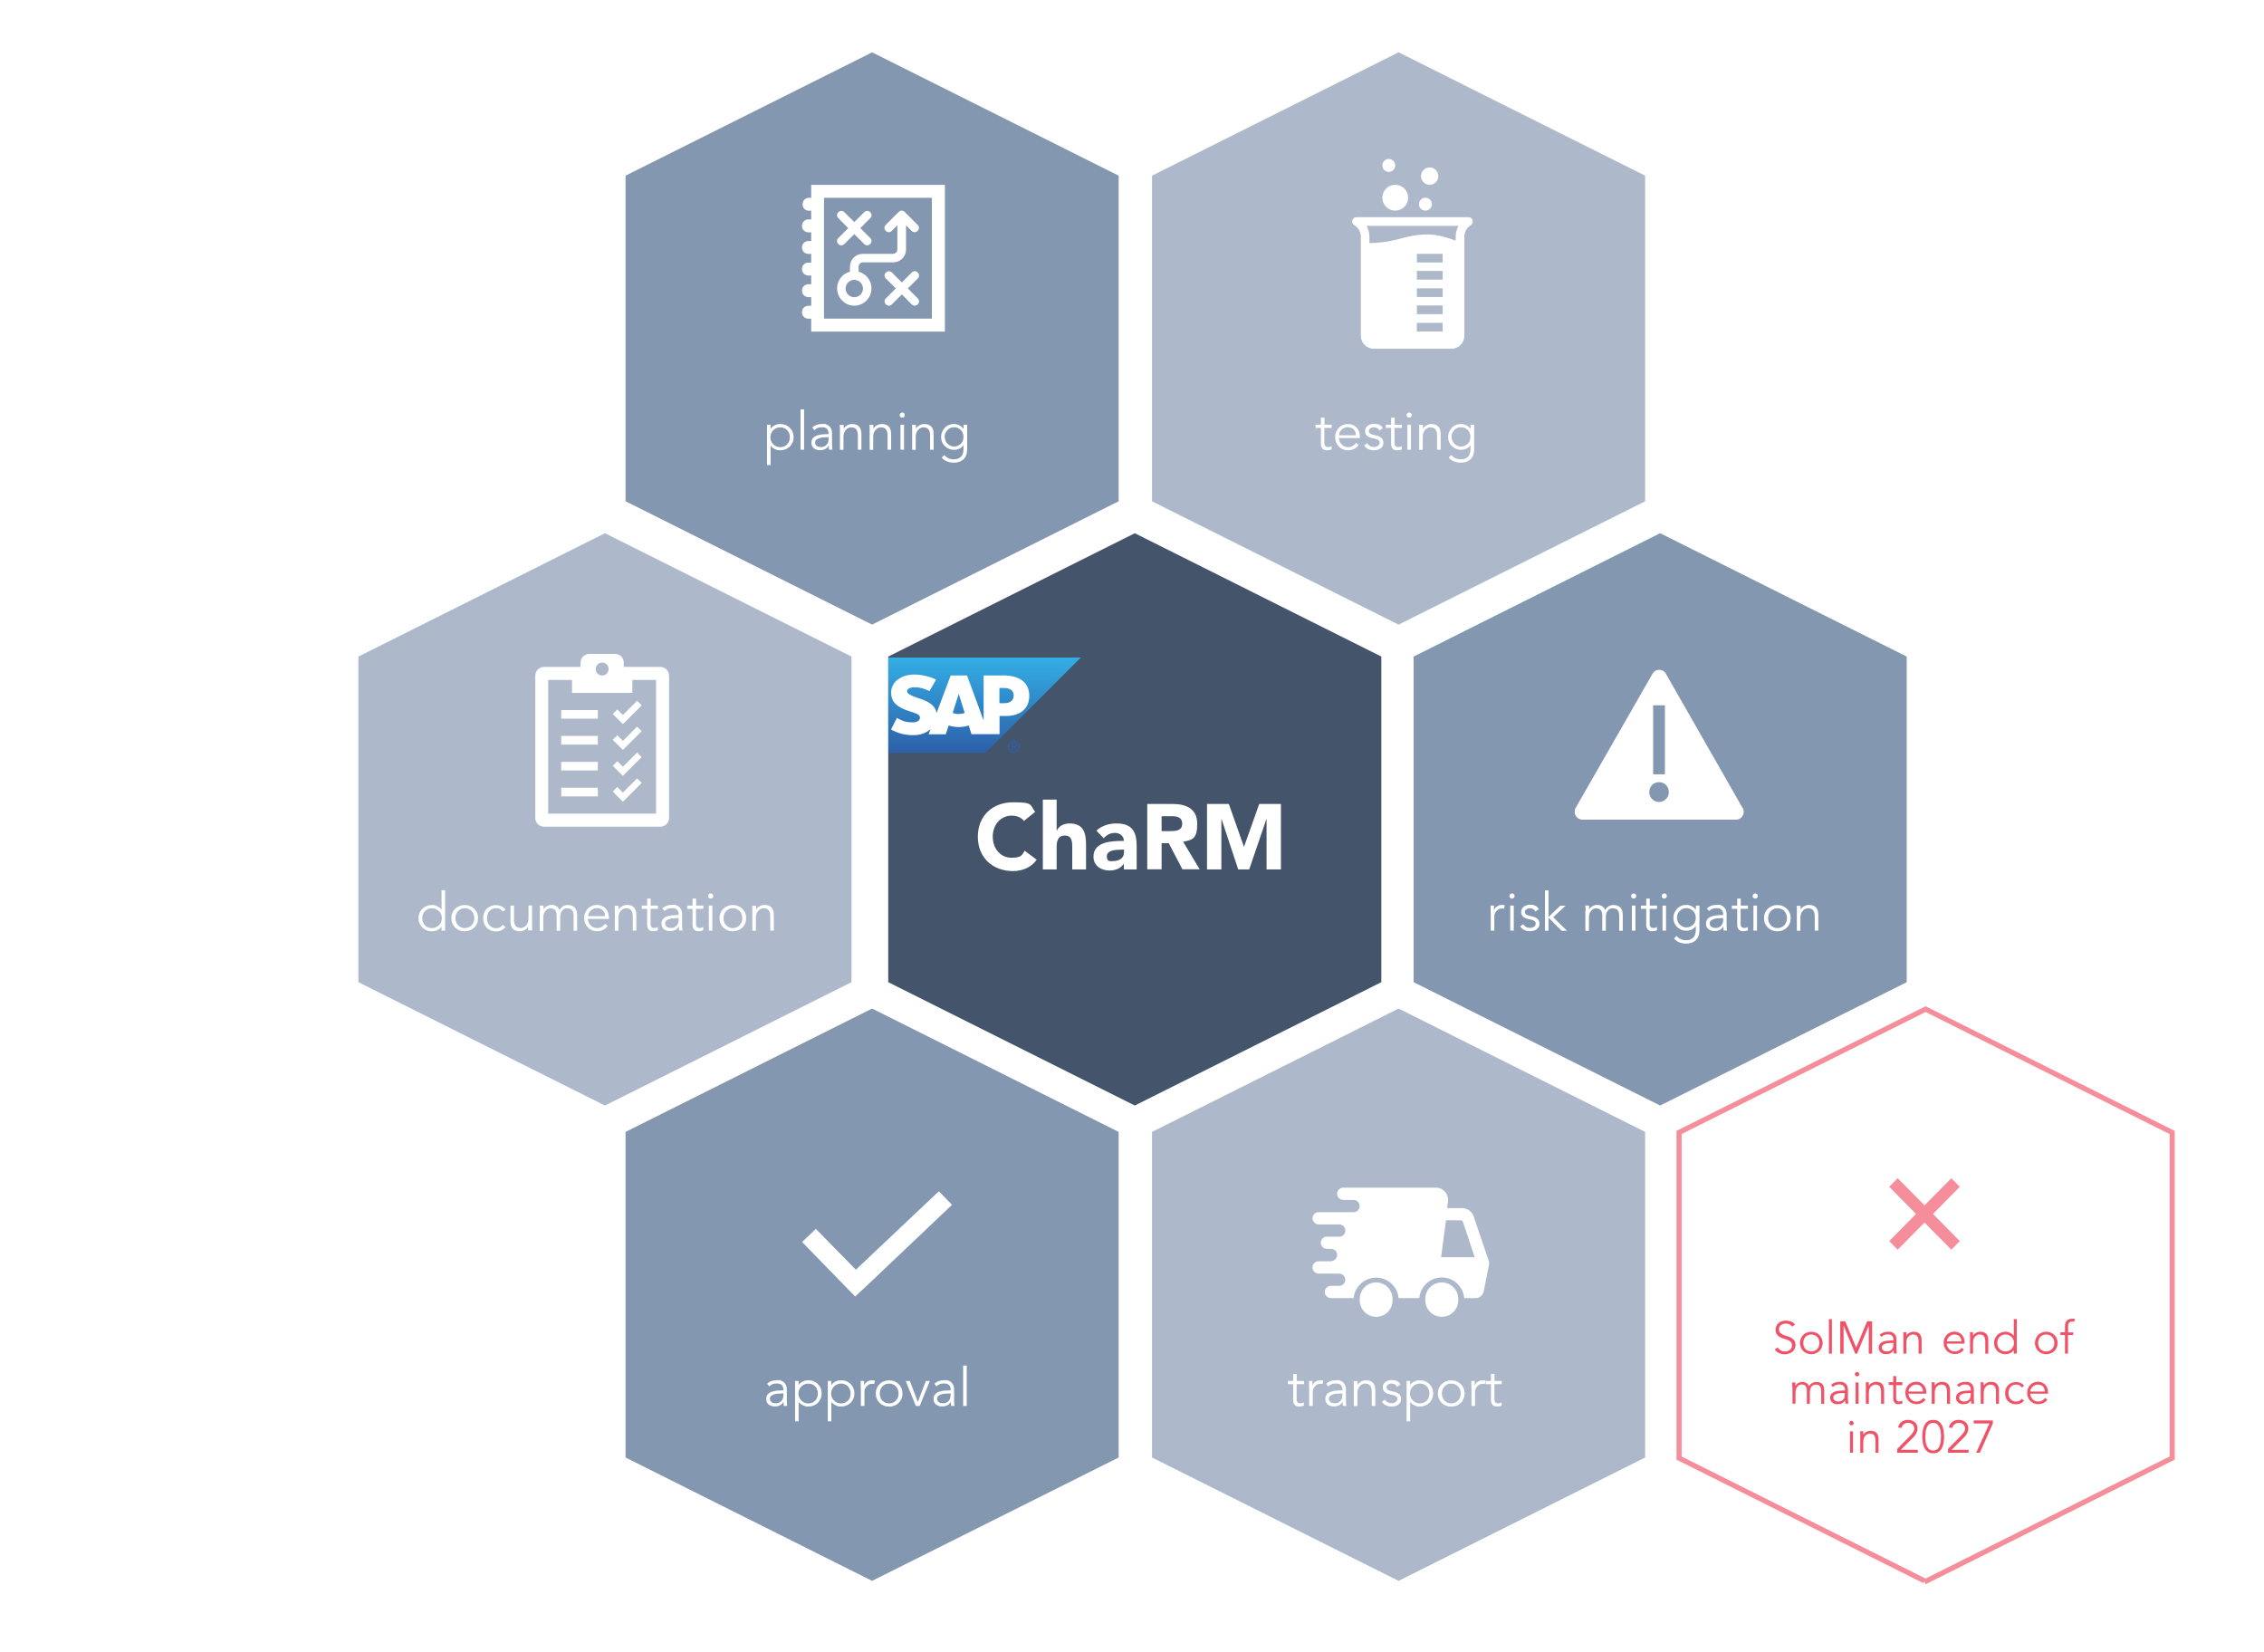 <?xml version="1.0" encoding="UTF-8"?>
<svg id="Ebene_1" xmlns="http://www.w3.org/2000/svg" version="1.1" xmlns:xlink="http://www.w3.org/1999/xlink" viewBox="0 0 2034 1484">
  <!-- Generator: Adobe Illustrator 29.1.0, SVG Export Plug-In . SVG Version: 2.1.0 Build 142)  -->
  <defs>
    <style>
      .st0, .st1, .st2 {
        fill: #fff;
      }

      .st3 {
        fill: #adb9ca;
      }

      .st3, .st1, .st4, .st2, .st5, .st6 {
        fill-rule: evenodd;
      }

      .st4 {
        fill: #44546a;
      }

      .st7 {
        isolation: isolate;
      }

      .st8 {
        fill: #2d5fa9;
      }

      .st9 {
        fill: #f05368;
      }

      .st2 {
        stroke: #f58d9a;
        stroke-dasharray: 13.8 4.6;
        stroke-linecap: square;
        stroke-miterlimit: 8;
        stroke-width: 4.6px;
      }

      .st5 {
        fill: #8497b0;
      }

      .st6 {
        fill: url(#Unbenannter_Verlauf_3);
      }

      .st10 {
        fill: #f58d9a;
      }
    </style>
    <linearGradient id="Unbenannter_Verlauf_3" data-name="Unbenannter Verlauf 3" x1="1909.6" y1="400.6" x2="1909.6" y2="486.1" gradientTransform="translate(-1025 1077) scale(1 -1)" gradientUnits="userSpaceOnUse">
      <stop offset="0" stop-color="#2d5fa9"/>
      <stop offset="1" stop-color="#33aee4"/>
    </linearGradient>
  </defs>
  <rect class="st0" width="2034" height="1484"/>
  <path class="st2" d="M1730,906.5l221.5,110.8v292.5l-221.5,110.8-221.5-110.8v-292.5l221.5-110.8Z"/>
  <g class="st7">
    <path class="st9" d="M1610.1,1191.8c-1.3-1.9-3.2-2.8-5.6-2.8s-1.5.1-2.3.3c-.7.2-1.4.5-2,.9s-1.1,1-1.4,1.6c-.4.7-.5,1.5-.5,2.4,0,1.3.4,2.3,1.1,3.1.7.7,1.7,1.3,2.7,1.8,1.1.5,2.3.9,3.6,1.2,1.3.4,2.5.9,3.6,1.5,1.1.6,2,1.4,2.7,2.4.7,1,1.1,2.4,1.1,4.1s-.3,2.5-.8,3.5c-.6,1.1-1.3,1.9-2.2,2.6s-1.9,1.3-3.1,1.6c-1.1.4-2.3.6-3.4.6-1.8,0-3.5-.3-5.1-1-1.6-.7-3-1.8-4.1-3.3l2.7-1.9c.6,1.1,1.5,1.9,2.6,2.6,1.1.6,2.4,1,4,1s1.5-.1,2.2-.3,1.4-.6,2-1c.6-.5,1.1-1,1.5-1.7.4-.7.6-1.4.6-2.3s-.2-1.9-.6-2.5c-.4-.7-1-1.2-1.7-1.7-.7-.5-1.5-.8-2.4-1.1-.9-.3-1.8-.6-2.7-.9-.9-.3-1.9-.6-2.7-1-.9-.4-1.7-.9-2.4-1.5-.7-.6-1.3-1.3-1.7-2.2-.4-.9-.6-2-.6-3.3s.3-2.6.8-3.6,1.2-1.9,2.1-2.6c.9-.7,1.9-1.2,3-1.5,1.1-.3,2.3-.5,3.4-.5s3.1.3,4.5.8c1.3.5,2.6,1.4,3.7,2.7l-2.6,2Z"/>
    <path class="st9" d="M1637.5,1206.4c0,1.4-.3,2.8-.8,4-.5,1.2-1.2,2.3-2.1,3.2-.9.9-2,1.6-3.2,2.1-1.2.5-2.6.8-4.1.8s-2.8-.3-4.1-.8c-1.2-.5-2.3-1.2-3.2-2.1-.9-.9-1.6-2-2.1-3.2-.5-1.2-.8-2.6-.8-4s.3-2.8.8-4c.5-1.2,1.2-2.3,2.1-3.2s2-1.6,3.2-2.1c1.2-.5,2.6-.8,4.1-.8s2.9.3,4.1.8c1.2.5,2.3,1.2,3.2,2.1.9.9,1.6,2,2.1,3.2.5,1.2.8,2.6.8,4ZM1634.6,1206.4c0-1.1-.2-2.1-.5-3-.3-.9-.8-1.7-1.5-2.4-.6-.7-1.4-1.2-2.3-1.6-.9-.4-1.9-.6-3-.6s-2.1.2-3,.6c-.9.4-1.6.9-2.3,1.6-.6.7-1.1,1.5-1.4,2.4-.3.9-.5,1.9-.5,3s.2,2.1.5,3c.3.9.8,1.7,1.4,2.4.6.7,1.4,1.2,2.3,1.6.9.4,1.9.6,3,.6s2.1-.2,3-.6c.9-.4,1.6-.9,2.3-1.6s1.1-1.5,1.5-2.4c.3-.9.5-1.9.5-3Z"/>
    <path class="st9" d="M1645.8,1216h-2.7v-31h2.7v31Z"/>
    <path class="st9" d="M1667.6,1210.6l9.8-23.6h4.5v29h-3v-25.1h0l-10.5,25.1h-1.6l-10.5-25.1h0v25.1h-3v-29h4.5l9.8,23.6Z"/>
    <path class="st9" d="M1701.1,1204.2v-.5c0-3.3-1.6-5-4.9-5s-4.2.8-5.9,2.3l-1.6-1.9c1.8-1.9,4.5-2.8,8.1-2.8s1.8.1,2.7.4c.9.3,1.6.7,2.2,1.2.6.6,1.1,1.3,1.5,2.1.4.8.6,1.9.6,3v8.6c0,.7,0,1.5.1,2.3,0,.8.1,1.5.2,2h-2.6c0-.5-.1-1-.2-1.5s0-1.1,0-1.6h0c-.8,1.3-1.7,2.2-2.8,2.8-1.1.6-2.4.8-4,.8s-1.7-.1-2.5-.3c-.8-.2-1.5-.6-2.1-1.1-.6-.5-1.1-1.1-1.5-1.8s-.6-1.5-.6-2.4c0-1.6.4-2.8,1.2-3.7.8-.9,1.8-1.6,3-2,1.2-.4,2.5-.7,3.9-.8,1.4-.1,2.6-.2,3.8-.2h1.4ZM1699.7,1206.4c-.7,0-1.5,0-2.6.1-1,0-2,.2-3,.5-.9.3-1.8.7-2.4,1.2-.7.5-1,1.3-1,2.3s.1,1.2.4,1.6c.3.5.6.8,1,1.1.4.3.9.5,1.5.6s1.1.2,1.6.2c1,0,1.8-.2,2.6-.5s1.3-.8,1.8-1.3c.5-.6.9-1.2,1.1-2,.2-.8.3-1.6.3-2.4v-1.4h-1.4Z"/>
    <path class="st9" d="M1712.6,1196.8c0,.5,0,1,.1,1.5,0,.5,0,1,0,1.5h0c.3-.5.7-1,1.1-1.4s1-.8,1.6-1.1c.6-.3,1.2-.6,1.8-.7.6-.2,1.3-.3,1.9-.3,2.5,0,4.3.6,5.5,1.9,1.2,1.3,1.8,3.2,1.8,5.6v12.2h-2.7v-10.6c0-2.1-.4-3.8-1.1-4.9-.7-1.1-2.1-1.7-4.1-1.7s-.5,0-1.1.2-1.3.4-2,.9c-.7.5-1.3,1.2-1.9,2.2-.5,1-.8,2.4-.8,4.1v9.8h-2.7v-15c0-.5,0-1.2,0-2s0-1.5-.1-2.3h2.8Z"/>
  </g>
  <g class="st7">
    <path class="st9" d="M1749,1207.1c0,1,.3,1.9.7,2.7.4.8.9,1.6,1.5,2.2.6.6,1.4,1.1,2.2,1.5.8.4,1.7.5,2.7.5,1.4,0,2.7-.3,3.8-1,1.1-.7,1.9-1.4,2.4-2.3l2.1,1.7c-1.1,1.4-2.4,2.5-3.8,3.1-1.4.6-2.9.9-4.4.9s-2.7-.3-4-.8c-1.2-.5-2.3-1.2-3.1-2.1-.9-.9-1.6-2-2.1-3.2-.5-1.2-.8-2.6-.8-4s.2-2.8.7-4c.5-1.2,1.2-2.3,2-3.2.9-.9,1.9-1.6,3.1-2.1,1.2-.5,2.4-.8,3.8-.8s2.7.3,3.9.8c1.1.5,2.1,1.2,2.9,2.1.8.9,1.4,1.9,1.8,3,.4,1.2.6,2.4.6,3.7v1.2h-16ZM1762.1,1204.9c0-1.8-.5-3.3-1.6-4.4-1.1-1.1-2.6-1.7-4.6-1.7s-1.7.2-2.5.5c-.8.3-1.5.8-2.2,1.4-.6.6-1.1,1.2-1.5,2-.4.7-.6,1.5-.6,2.3h13Z"/>
    <path class="st9" d="M1772.5,1196.8c0,.5,0,1,.1,1.5,0,.5,0,1,0,1.5h0c.3-.5.7-1,1.1-1.4.5-.4,1-.8,1.6-1.1.6-.3,1.2-.6,1.8-.7.6-.2,1.3-.3,1.9-.3,2.5,0,4.3.6,5.5,1.9,1.2,1.3,1.8,3.2,1.8,5.6v12.2h-2.7v-10.6c0-2.1-.4-3.8-1.1-4.9-.7-1.1-2.1-1.7-4.1-1.7s-.5,0-1.1.2-1.3.4-2,.9-1.3,1.2-1.9,2.2c-.5,1-.8,2.4-.8,4.1v9.8h-2.7v-15c0-.5,0-1.2,0-2s0-1.5-.1-2.3h2.8Z"/>
    <path class="st9" d="M1811.9,1216h-2.7v-3.2h0c-.4.7-1,1.2-1.6,1.7-.6.5-1.2.8-1.9,1.1s-1.3.5-2,.7c-.7.1-1.4.2-2,.2-1.5,0-2.9-.3-4.1-.8-1.2-.5-2.3-1.2-3.2-2.1-.9-.9-1.6-2-2.1-3.2-.5-1.2-.8-2.6-.8-4s.3-2.8.8-4c.5-1.2,1.2-2.3,2.1-3.2s2-1.6,3.2-2.1c1.2-.5,2.6-.8,4.1-.8s1.3,0,2,.2c.7.1,1.4.4,2,.7.7.3,1.3.7,1.9,1.1.6.5,1.1,1,1.6,1.7h0v-15h2.7v31ZM1794.4,1206.4c0,1.1.2,2.1.5,3,.3.9.8,1.7,1.5,2.4s1.4,1.2,2.3,1.6c.9.4,1.9.6,3,.6s2.1-.2,3.1-.6c.9-.4,1.8-.9,2.4-1.6s1.2-1.5,1.6-2.4c.4-.9.6-1.9.6-3s-.2-2.1-.6-3c-.4-.9-.9-1.7-1.6-2.4-.7-.7-1.5-1.2-2.4-1.6-.9-.4-2-.6-3.1-.6s-2.1.2-3,.6c-.9.4-1.6.9-2.3,1.6-.6.7-1.1,1.5-1.5,2.4-.3.9-.5,1.9-.5,3Z"/>
    <path class="st9" d="M1848.6,1206.4c0,1.4-.3,2.8-.8,4-.5,1.2-1.2,2.3-2.1,3.2-.9.9-2,1.6-3.2,2.1-1.2.5-2.6.8-4.1.8s-2.8-.3-4.1-.8c-1.2-.5-2.3-1.2-3.2-2.1s-1.6-2-2.1-3.2c-.5-1.2-.8-2.6-.8-4s.3-2.8.8-4c.5-1.2,1.2-2.3,2.1-3.2.9-.9,2-1.6,3.2-2.1,1.2-.5,2.6-.8,4.1-.8s2.9.3,4.1.8c1.2.5,2.3,1.2,3.2,2.1.9.9,1.6,2,2.1,3.2.5,1.2.8,2.6.8,4ZM1845.6,1206.4c0-1.1-.2-2.1-.5-3-.3-.9-.8-1.7-1.5-2.4-.6-.7-1.4-1.2-2.3-1.6-.9-.4-1.9-.6-3-.6s-2.1.2-3,.6c-.9.4-1.6.9-2.3,1.6-.6.7-1.1,1.5-1.4,2.4-.3.9-.5,1.9-.5,3s.2,2.1.5,3c.3.9.8,1.7,1.4,2.4.6.7,1.4,1.2,2.3,1.6.9.4,1.9.6,3,.6s2.1-.2,3-.6c.9-.4,1.6-.9,2.3-1.6s1.1-1.5,1.5-2.4c.3-.9.5-1.9.5-3Z"/>
    <path class="st9" d="M1862.5,1199.3h-4.6v16.7h-2.7v-16.7h-4.1v-2.5h4.1v-5.2c0-2.5.6-4.4,1.8-5.4,1.2-1.1,2.7-1.6,4.7-1.6s.8,0,1.2,0c.4,0,.8.1,1.2.2l-.5,2.5c-.3,0-.7-.1-1-.2-.4,0-.7,0-1.1,0-.7,0-1.3.1-1.8.4s-.8.6-1.1,1-.4,1-.5,1.6c0,.6-.1,1.2-.1,1.9v4.9h4.6v2.5Z"/>
  </g>
  <g class="st7">
    <path class="st9" d="M1610.2,1246.1c0-.7,0-1.4,0-2.1s0-1.4-.1-2.1h2.9v2.9h0c.7-1.1,1.6-2,2.7-2.5,1.2-.6,2.3-.9,3.5-.9s1.1,0,1.7.2,1.2.3,1.7.6c.5.3,1.1.7,1.5,1.2.5.5.9,1.2,1.2,2,.5-1.2,1.4-2.2,2.6-2.9,1.2-.7,2.4-1.1,3.7-1.1,2.5,0,4.3.6,5.5,1.9,1.2,1.3,1.8,3.2,1.8,5.6v12.2h-2.7v-11.2c0-1.9-.3-3.4-1-4.5-.7-1-2-1.6-3.8-1.6s-1.9.2-2.5.6c-.7.4-1.2.9-1.7,1.6s-.7,1.4-.9,2.2c-.2.8-.3,1.7-.3,2.6v10.2h-2.7v-11.2c0-1.9-.3-3.4-1-4.5-.7-1-2-1.6-3.8-1.6s-.5,0-1.1.2c-.6.1-1.2.4-1.8.9-.6.5-1.2,1.2-1.7,2.2-.5,1-.8,2.4-.8,4.1v9.8h-2.7v-14.9Z"/>
    <path class="st9" d="M1657.5,1249.2v-.5c0-3.3-1.6-5-4.9-5s-4.2.8-5.9,2.3l-1.6-1.9c1.8-1.9,4.5-2.8,8.1-2.8s1.8.1,2.7.4c.9.3,1.6.7,2.2,1.2.6.6,1.1,1.3,1.5,2.1.4.8.6,1.9.6,3v8.6c0,.7,0,1.5.1,2.3,0,.8.1,1.5.2,2h-2.6c0-.5-.1-1-.2-1.5s0-1.1,0-1.6h0c-.8,1.3-1.7,2.2-2.8,2.8-1.1.6-2.4.8-4,.8s-1.7-.1-2.5-.3c-.8-.2-1.5-.6-2.1-1.1-.6-.5-1.1-1.1-1.5-1.8s-.6-1.5-.6-2.4c0-1.6.4-2.8,1.2-3.7.8-.9,1.8-1.6,3-2,1.2-.4,2.5-.7,3.9-.8,1.4-.1,2.6-.2,3.8-.2h1.4ZM1656.1,1251.4c-.7,0-1.5,0-2.6.1-1,0-2,.2-3,.5-.9.3-1.8.7-2.4,1.2-.7.5-1,1.3-1,2.3s.1,1.2.4,1.6c.3.5.6.8,1,1.1.4.3.9.5,1.5.6s1.1.2,1.6.2c1,0,1.8-.2,2.6-.5s1.3-.8,1.8-1.3c.5-.6.9-1.2,1.1-2,.2-.8.3-1.6.3-2.4v-1.4h-1.4Z"/>
    <path class="st9" d="M1670.4,1234.4c0,.6-.2,1-.6,1.4-.4.4-.9.6-1.4.6s-.9-.2-1.4-.6c-.4-.4-.6-.8-.6-1.4s.2-1,.6-1.4c.4-.4.9-.6,1.4-.6s.9.2,1.4.6c.4.4.6.8.6,1.4ZM1669.8,1261h-2.7v-19.2h2.7v19.2Z"/>
    <path class="st9" d="M1678.9,1241.8c0,.5,0,1,.1,1.5,0,.5,0,1,0,1.5h0c.3-.5.7-1,1.1-1.4s1-.8,1.6-1.1c.6-.3,1.2-.6,1.8-.7.6-.2,1.3-.3,1.9-.3,2.5,0,4.3.6,5.5,1.9,1.2,1.3,1.8,3.2,1.8,5.6v12.2h-2.7v-10.6c0-2.1-.4-3.8-1.1-4.9-.7-1.1-2.1-1.7-4.1-1.7s-.5,0-1.1.2-1.3.4-2,.9c-.7.5-1.3,1.2-1.9,2.2-.5,1-.8,2.4-.8,4.1v9.8h-2.7v-15c0-.5,0-1.2,0-2s0-1.5-.1-2.3h2.8Z"/>
    <path class="st9" d="M1709,1244.3h-5.5v11.3c0,.7,0,1.3.2,1.7.1.5.3.8.6,1s.5.4.9.5.7.1,1.1.1.9,0,1.4-.2c.5-.1.9-.3,1.4-.5v2.5c-.9.5-2.1.7-3.5.7s-1.1,0-1.6-.2c-.6-.1-1.1-.4-1.5-.8-.5-.4-.8-.9-1.1-1.6s-.5-1.5-.5-2.6v-12.1h-4.1v-2.5h4.1v-5.4h2.7v5.4h5.5v2.5Z"/>
    <path class="st9" d="M1714.6,1252.1c0,1,.3,1.9.7,2.7.4.8.9,1.6,1.5,2.2.6.6,1.4,1.1,2.2,1.5.8.4,1.7.5,2.7.5,1.4,0,2.7-.3,3.8-1,1.1-.7,1.9-1.4,2.4-2.3l2.1,1.7c-1.1,1.4-2.4,2.5-3.8,3.1-1.4.6-2.9.9-4.4.9s-2.7-.3-4-.8c-1.2-.5-2.3-1.2-3.1-2.1s-1.6-2-2.1-3.2c-.5-1.2-.8-2.6-.8-4s.2-2.8.7-4c.5-1.2,1.2-2.3,2-3.2.9-.9,1.9-1.6,3.1-2.1,1.2-.5,2.4-.8,3.8-.8s2.7.3,3.9.8c1.1.5,2.1,1.2,2.9,2.1.8.9,1.4,1.9,1.8,3,.4,1.2.6,2.4.6,3.7v1.2h-16ZM1727.6,1249.9c0-1.8-.5-3.3-1.6-4.4-1.1-1.1-2.6-1.7-4.6-1.7s-1.7.2-2.5.5c-.8.3-1.5.8-2.2,1.4-.6.6-1.1,1.2-1.5,2-.4.7-.6,1.5-.6,2.3h13Z"/>
    <path class="st9" d="M1738.1,1241.8c0,.5,0,1,.1,1.5,0,.5,0,1,0,1.5h0c.3-.5.7-1,1.1-1.4s1-.8,1.6-1.1c.6-.3,1.2-.6,1.8-.7.6-.2,1.3-.3,1.9-.3,2.5,0,4.3.6,5.5,1.9,1.2,1.3,1.8,3.2,1.8,5.6v12.2h-2.7v-10.6c0-2.1-.4-3.8-1.1-4.9-.7-1.1-2.1-1.7-4.1-1.7s-.5,0-1.1.2-1.3.4-2,.9c-.7.5-1.3,1.2-1.9,2.2-.5,1-.8,2.4-.8,4.1v9.8h-2.7v-15c0-.5,0-1.2,0-2s0-1.5-.1-2.3h2.8Z"/>
    <path class="st9" d="M1770.6,1249.2v-.5c0-3.3-1.6-5-4.9-5s-4.2.8-5.9,2.3l-1.6-1.9c1.8-1.9,4.5-2.8,8.1-2.8s1.8.1,2.7.4c.9.3,1.6.7,2.2,1.2.6.6,1.1,1.3,1.5,2.1.4.8.6,1.9.6,3v8.6c0,.7,0,1.5.1,2.3,0,.8.1,1.5.2,2h-2.6c0-.5-.1-1-.2-1.5s0-1.1,0-1.6h0c-.8,1.3-1.7,2.2-2.8,2.8-1.1.6-2.4.8-4,.8s-1.7-.1-2.5-.3c-.8-.2-1.5-.6-2.1-1.1-.6-.5-1.1-1.1-1.5-1.8s-.6-1.5-.6-2.4c0-1.6.4-2.8,1.2-3.7.8-.9,1.8-1.6,3-2,1.2-.4,2.5-.7,3.9-.8,1.4-.1,2.6-.2,3.8-.2h1.4ZM1769.2,1251.4c-.7,0-1.5,0-2.6.1-1,0-2,.2-3,.5-.9.3-1.8.7-2.4,1.2-.7.5-1,1.3-1,2.3s.1,1.2.4,1.6c.3.5.6.8,1,1.1.4.3.9.5,1.5.6s1.1.2,1.6.2c1,0,1.8-.2,2.6-.5s1.3-.8,1.8-1.3c.5-.6.9-1.2,1.1-2,.2-.8.3-1.6.3-2.4v-1.4h-1.4Z"/>
    <path class="st9" d="M1782.1,1241.8c0,.5,0,1,.1,1.5,0,.5,0,1,0,1.5h0c.3-.5.7-1,1.1-1.4s1-.8,1.6-1.1c.6-.3,1.2-.6,1.8-.7.6-.2,1.3-.3,1.9-.3,2.5,0,4.3.6,5.5,1.9,1.2,1.3,1.8,3.2,1.8,5.6v12.2h-2.7v-10.6c0-2.1-.4-3.8-1.1-4.9-.7-1.1-2.1-1.7-4.1-1.7s-.5,0-1.1.2-1.3.4-2,.9c-.7.5-1.3,1.2-1.9,2.2-.5,1-.8,2.4-.8,4.1v9.8h-2.7v-15c0-.5,0-1.2,0-2s0-1.5-.1-2.3h2.8Z"/>
    <path class="st9" d="M1816.3,1246.3c-.5-.7-1.1-1.3-1.9-1.8-.8-.5-1.8-.7-2.8-.7-1.1,0-2.1.2-3,.5-.9.4-1.6.9-2.3,1.6-.6.7-1.1,1.5-1.4,2.4s-.5,2-.5,3.1.2,2.1.5,3.1c.3.9.8,1.8,1.4,2.4s1.4,1.2,2.3,1.6c.9.4,1.9.6,3,.5,1.1,0,2-.2,2.8-.7s1.5-1.1,1.9-1.8l2.2,1.7c-1,1.1-2,1.9-3.2,2.5-1.2.5-2.5.8-3.8.8-1.6,0-3-.2-4.2-.7-1.3-.5-2.3-1.2-3.2-2.1-.9-.9-1.6-2-2-3.2-.5-1.2-.7-2.6-.7-4s.2-2.8.7-4c.5-1.2,1.1-2.3,2-3.2.9-.9,2-1.6,3.2-2.1,1.3-.5,2.7-.7,4.2-.7,1.3,0,2.6.3,3.8.8,1.2.5,2.3,1.4,3.2,2.5l-2.2,1.7Z"/>
    <path class="st9" d="M1824,1252.1c0,1,.3,1.9.7,2.7.4.8.9,1.6,1.5,2.2.6.6,1.4,1.1,2.2,1.5.8.4,1.7.5,2.7.5,1.4,0,2.7-.3,3.8-1,1.1-.7,1.9-1.4,2.4-2.3l2.1,1.7c-1.1,1.4-2.4,2.5-3.8,3.1-1.4.6-2.9.9-4.4.9s-2.7-.3-4-.8c-1.2-.5-2.3-1.2-3.1-2.1s-1.6-2-2.1-3.2c-.5-1.2-.8-2.6-.8-4s.2-2.8.7-4c.5-1.2,1.2-2.3,2-3.2.9-.9,1.9-1.6,3.1-2.1,1.2-.5,2.4-.8,3.8-.8s2.7.3,3.9.8c1.1.5,2.1,1.2,2.9,2.1.8.9,1.4,1.9,1.8,3,.4,1.2.6,2.4.6,3.7v1.2h-16ZM1837,1249.9c0-1.8-.5-3.3-1.6-4.4-1.1-1.1-2.6-1.7-4.6-1.7s-1.7.2-2.5.5c-.8.3-1.5.8-2.2,1.4-.6.6-1.1,1.2-1.5,2-.4.7-.6,1.5-.6,2.3h13Z"/>
  </g>
  <g class="st7">
    <path class="st9" d="M1665.4,1278.4c0,.6-.2,1-.6,1.4s-.9.6-1.4.6-.9-.2-1.4-.6-.6-.8-.6-1.4.2-1,.6-1.4.9-.6,1.4-.6.9.2,1.4.6.6.8.6,1.4ZM1664.8,1305h-2.7v-19.2h2.7v19.2Z"/>
    <path class="st9" d="M1673.9,1285.8c0,.5,0,1,.1,1.5s0,1,0,1.5h0c.3-.5.7-1,1.1-1.4.5-.4,1-.8,1.6-1.1.6-.3,1.2-.6,1.8-.7s1.3-.3,1.9-.3c2.5,0,4.3.6,5.5,1.9,1.2,1.3,1.8,3.2,1.8,5.6v12.2h-2.7v-10.6c0-2.1-.4-3.8-1.1-4.9-.7-1.1-2.1-1.7-4.1-1.7s-.5,0-1.1.2-1.3.4-2,.9-1.3,1.2-1.9,2.2c-.5,1-.8,2.4-.8,4.1v9.8h-2.7v-15c0-.5,0-1.2,0-2s0-1.5-.1-2.3h2.8Z"/>
    <path class="st9" d="M1723,1305h-18.5v-3.4l11.6-11.8c.4-.4.9-.9,1.3-1.4.4-.5.8-1,1.2-1.6.4-.5.6-1.1.9-1.7s.3-1.2.3-1.9-.1-1.5-.4-2.1c-.3-.6-.7-1.2-1.2-1.6-.5-.4-1.1-.8-1.8-1-.7-.2-1.4-.3-2.2-.3-1.5,0-2.7.4-3.8,1.2-1,.8-1.7,1.9-2,3.3l-3.1-.3c.4-2.2,1.4-3.9,3-5.1,1.6-1.2,3.5-1.8,5.7-1.8s2.3.2,3.3.5c1.1.3,2,.8,2.8,1.4.8.6,1.4,1.4,1.9,2.4.5.9.7,2,.7,3.3s-.2,2.1-.5,3.1c-.3.9-.8,1.8-1.3,2.6-.5.8-1.2,1.6-1.9,2.3-.7.7-1.4,1.5-2.2,2.2l-9.1,9.1h15.3v2.7Z"/>
    <path class="st9" d="M1736.8,1275.5c2.1,0,3.8.5,5,1.4,1.3,1,2.3,2.2,3,3.6.7,1.5,1.2,3.1,1.4,4.9.2,1.8.4,3.5.4,5.1s-.1,3.3-.4,5.1c-.2,1.8-.7,3.4-1.4,4.9-.7,1.5-1.7,2.7-3,3.6-1.3,1-3,1.4-5,1.4s-3.8-.5-5-1.4c-1.3-1-2.3-2.2-3-3.6-.7-1.5-1.2-3.1-1.4-4.9-.2-1.8-.4-3.5-.4-5.1s.1-3.3.4-5.1c.2-1.8.7-3.4,1.4-4.9.7-1.5,1.7-2.7,3-3.6,1.3-1,3-1.4,5-1.4ZM1736.8,1278.2c-1.6,0-2.8.4-3.8,1.3-.9.8-1.6,1.9-2.1,3.2-.5,1.3-.8,2.6-.9,4-.1,1.4-.2,2.7-.2,3.9s0,2.4.2,3.9c.1,1.4.4,2.8.9,4,.5,1.3,1.2,2.3,2.1,3.2.9.8,2.2,1.3,3.8,1.3s2.8-.4,3.8-1.3c.9-.8,1.6-1.9,2.1-3.2s.8-2.6.9-4c.1-1.4.2-2.7.2-3.9s0-2.4-.2-3.9c-.1-1.4-.4-2.8-.9-4s-1.2-2.3-2.1-3.2c-.9-.8-2.2-1.3-3.8-1.3Z"/>
    <path class="st9" d="M1768.6,1305h-18.5v-3.4l11.6-11.8c.4-.4.9-.9,1.3-1.4.4-.5.8-1,1.2-1.6.4-.5.6-1.1.9-1.7s.3-1.2.3-1.9-.1-1.5-.4-2.1c-.3-.6-.7-1.2-1.2-1.6-.5-.4-1.1-.8-1.8-1-.7-.2-1.4-.3-2.2-.3-1.5,0-2.7.4-3.8,1.2-1,.8-1.7,1.9-2,3.3l-3.1-.3c.4-2.2,1.4-3.9,3-5.1,1.6-1.2,3.5-1.8,5.7-1.8s2.3.2,3.3.5c1.1.3,2,.8,2.8,1.4.8.6,1.4,1.4,1.9,2.4.5.9.7,2,.7,3.3s-.2,2.1-.5,3.1c-.3.9-.8,1.8-1.3,2.6-.5.8-1.2,1.6-1.9,2.3-.7.7-1.4,1.5-2.2,2.2l-9.1,9.1h15.3v2.7Z"/>
    <path class="st9" d="M1790.4,1278.7l-11.7,26.3h-3.3l11.9-26.3h-14.1v-2.7h17.2v2.7Z"/>
  </g>
  <path class="st10" d="M1760.7,1066.1l-7.6-7.7-24.1,24.4-24.1-24.4-7.6,7.7,24.1,24.4-24.1,24.4,7.6,7.7,24.1-24.4,24.1,24.4,7.6-7.7-24.1-24.4,24.1-24.4Z"/>
  <path class="st4" d="M1019.5,479l221.5,110.8v292.5l-221.5,110.8-221.5-110.8v-292.5l221.5-110.8Z"/>
  <path class="st3" d="M543.5,479l221.5,110.8v292.5l-221.5,110.8-221.5-110.8v-292.5l221.5-110.8Z"/>
  <path class="st5" d="M783.5,47l221.5,110.8v292.5l-221.5,110.8-221.5-110.8V157.8l221.5-110.8Z"/>
  <path class="st3" d="M1256.5,47l221.5,110.8v292.5l-221.5,110.8-221.5-110.8V157.8l221.5-110.8Z"/>
  <path class="st5" d="M783.5,906l221.5,110.8v292.5l-221.5,110.8-221.5-110.8v-292.5l221.5-110.8Z"/>
  <path class="st3" d="M1256.5,906l221.5,110.8v292.5l-221.5,110.8-221.5-110.8v-292.5l221.5-110.8Z"/>
  <path class="st5" d="M1491.5,479l221.5,110.8v292.5l-221.5,110.8-221.5-110.8v-292.5l221.5-110.8Z"/>
  <g class="st7">
    <path class="st0" d="M1171.4,1243.4h-6.5v13.2c0,.8,0,1.5.2,2s.4.9.7,1.2c.3.3.6.5,1,.6.4.1.8.2,1.3.2s1.1,0,1.7-.2c.6-.2,1.1-.4,1.6-.6v2.9c-1,.5-2.5.8-4.1.8s-1.2,0-1.9-.2c-.7-.2-1.3-.5-1.8-.9-.5-.4-1-1.1-1.3-1.8-.4-.8-.5-1.8-.5-3v-14.2h-4.8v-2.9h4.8v-6.3h3.2v6.3h6.5v2.9Z"/>
    <path class="st0" d="M1176.1,1247.5c0-1,0-2,0-3,0-1,0-2.4-.1-4h3.1v4.2h0c.2-.6.5-1.2,1-1.8.4-.6.9-1.1,1.5-1.5.6-.4,1.3-.8,2.1-1.1.8-.3,1.7-.4,2.7-.4s1.7,0,2.4.3l-.6,3.1c-.4-.2-1-.2-1.8-.2-1.2,0-2.3.2-3.1.7-.9.5-1.6,1.1-2.2,1.8-.6.7-1,1.5-1.3,2.3-.3.8-.4,1.6-.4,2.4v12.7h-3.2v-15.5Z"/>
    <path class="st0" d="M1206.1,1249.2v-.6c0-3.9-1.9-5.8-5.8-5.8s-4.9.9-6.9,2.6l-1.9-2.3c2.1-2.2,5.3-3.3,9.5-3.3s2.1.2,3.1.5c1,.3,1.9.8,2.6,1.5.7.7,1.3,1.5,1.8,2.5.4,1,.7,2.2.7,3.6v10c0,.9,0,1.8.1,2.7,0,.9.2,1.7.3,2.3h-3.1c0-.5-.2-1.1-.2-1.8,0-.6,0-1.3,0-1.9h0c-.9,1.5-2,2.6-3.3,3.2-1.3.7-2.8,1-4.6,1s-2-.1-2.9-.4c-.9-.3-1.8-.7-2.5-1.2-.7-.6-1.3-1.2-1.7-2.1-.4-.8-.6-1.8-.6-2.9,0-1.8.5-3.3,1.4-4.3.9-1,2.1-1.8,3.6-2.3,1.4-.5,2.9-.8,4.6-1,1.6-.1,3.1-.2,4.4-.2h1.6ZM1204.4,1251.8c-.8,0-1.8,0-3,.1-1.2,0-2.4.3-3.5.6-1.1.3-2,.8-2.8,1.4-.8.6-1.2,1.5-1.2,2.6s.2,1.4.5,1.9c.3.5.7,1,1.2,1.3s1.1.6,1.7.7c.6.1,1.3.2,1.9.2,1.2,0,2.2-.2,3-.6s1.6-.9,2.1-1.6c.6-.7,1-1.4,1.3-2.3.3-.9.4-1.8.4-2.8v-1.6h-1.6Z"/>
    <path class="st0" d="M1219.6,1240.5c0,.6.1,1.2.1,1.8,0,.6,0,1.2,0,1.8h0c.4-.6.8-1.2,1.3-1.7.5-.5,1.2-1,1.8-1.3.7-.4,1.4-.7,2.1-.9s1.5-.3,2.2-.3c2.9,0,5,.8,6.4,2.3,1.4,1.5,2.1,3.7,2.1,6.5v14.3h-3.2v-12.4c0-2.5-.4-4.4-1.3-5.7-.9-1.3-2.5-2-4.8-2s-.6,0-1.3.2-1.5.5-2.3,1.1-1.5,1.4-2.2,2.6c-.6,1.2-1,2.8-1,4.8v11.5h-3.2v-17.5c0-.6,0-1.4,0-2.3,0-.9-.1-1.8-.2-2.6h3.3Z"/>
    <path class="st0" d="M1255.2,1245.9c-.5-.9-1.1-1.7-1.9-2.2-.8-.5-1.8-.8-2.9-.8s-1.1,0-1.7.2c-.6.1-1.1.3-1.5.6-.4.3-.8.6-1.1,1s-.4.9-.4,1.5c0,1.1.4,1.8,1.1,2.3.7.5,1.8.9,3.3,1.2l3.2.8c1.6.4,2.9,1.1,3.9,2.1,1,1.1,1.6,2.4,1.6,4s-.2,2.3-.7,3.1c-.5.9-1.2,1.6-2,2.2-.8.6-1.8,1-2.8,1.2-1.1.3-2.1.4-3.2.4-1.7,0-3.3-.3-4.8-1s-2.8-1.8-3.8-3.4l2.7-1.9c.6,1,1.4,1.8,2.4,2.4,1,.6,2.1.9,3.5.9s1.3,0,1.9-.2c.6-.1,1.2-.4,1.7-.7.5-.3.9-.7,1.2-1.2.3-.5.5-1,.5-1.7,0-1.1-.4-1.9-1.2-2.4s-1.8-.9-3-1.2l-3.1-.7c-.4,0-.9-.3-1.6-.5s-1.3-.6-1.9-1c-.6-.4-1.2-1-1.6-1.8-.4-.7-.7-1.6-.7-2.7s.2-2.2.7-3c.5-.9,1.1-1.6,1.9-2.1.8-.5,1.7-1,2.7-1.2,1-.3,2-.4,3.1-.4,1.6,0,3,.3,4.4.9,1.3.6,2.4,1.6,3.1,3.1l-2.8,1.9Z"/>
    <path class="st0" d="M1263.7,1240.5h3.2v3.7h0c.5-.8,1.1-1.4,1.8-2,.7-.5,1.4-1,2.2-1.3.8-.4,1.6-.6,2.4-.8s1.6-.2,2.3-.2c1.8,0,3.4.3,4.8.9,1.5.6,2.7,1.4,3.8,2.5,1.1,1.1,1.9,2.3,2.5,3.7.6,1.4.9,3,.9,4.7s-.3,3.3-.9,4.7c-.6,1.4-1.4,2.7-2.5,3.7-1.1,1.1-2.3,1.9-3.8,2.5-1.5.6-3.1.9-4.8.9s-1.5,0-2.3-.2-1.6-.4-2.4-.8-1.5-.8-2.2-1.3c-.7-.5-1.3-1.2-1.8-2h0v17.6h-3.2v-36.3ZM1284.2,1251.8c0-1.2-.2-2.4-.6-3.5-.4-1.1-1-2-1.7-2.8-.7-.8-1.6-1.4-2.7-1.9-1-.5-2.2-.7-3.5-.7s-2.5.2-3.6.7c-1.1.5-2,1.1-2.8,1.9s-1.4,1.7-1.9,2.8c-.4,1.1-.7,2.3-.7,3.5s.2,2.4.7,3.5c.4,1.1,1.1,2,1.9,2.8.8.8,1.7,1.4,2.8,1.9,1.1.5,2.3.7,3.6.7s2.5-.2,3.5-.7c1-.5,1.9-1.1,2.7-1.9.7-.8,1.3-1.7,1.7-2.8s.6-2.3.6-3.5Z"/>
    <path class="st0" d="M1315.8,1251.8c0,1.7-.3,3.3-.9,4.7-.6,1.4-1.4,2.7-2.5,3.7-1.1,1.1-2.3,1.9-3.8,2.5-1.5.6-3.1.9-4.8.9s-3.3-.3-4.8-.9c-1.5-.6-2.7-1.4-3.8-2.5-1.1-1.1-1.9-2.3-2.5-3.7-.6-1.4-.9-3-.9-4.7s.3-3.3.9-4.7c.6-1.4,1.4-2.7,2.5-3.7,1.1-1.1,2.3-1.9,3.8-2.5,1.5-.6,3-.9,4.8-.9s3.4.3,4.8.9c1.5.6,2.7,1.4,3.8,2.5,1.1,1.1,1.9,2.3,2.5,3.7.6,1.4.9,3,.9,4.7ZM1312.3,1251.8c0-1.2-.2-2.4-.6-3.5-.4-1.1-1-2-1.7-2.8-.7-.8-1.6-1.4-2.7-1.9-1-.5-2.2-.7-3.5-.7s-2.5.2-3.5.7c-1,.5-1.9,1.1-2.6,1.9-.7.8-1.3,1.7-1.7,2.8-.4,1.1-.6,2.3-.6,3.5s.2,2.4.6,3.5c.4,1.1,1,2,1.7,2.8.7.8,1.6,1.4,2.6,1.9,1,.5,2.2.7,3.5.7s2.5-.2,3.5-.7c1-.5,1.9-1.1,2.7-1.9.7-.8,1.3-1.7,1.7-2.8s.6-2.3.6-3.5Z"/>
    <path class="st0" d="M1321.9,1247.5c0-1,0-2,0-3,0-1,0-2.4-.1-4h3.1v4.2h0c.2-.6.5-1.2,1-1.8.4-.6.9-1.1,1.5-1.5.6-.4,1.3-.8,2.1-1.1.8-.3,1.7-.4,2.7-.4s1.7,0,2.4.3l-.6,3.1c-.4-.2-1-.2-1.8-.2-1.2,0-2.3.2-3.1.7-.9.5-1.6,1.1-2.2,1.8-.6.7-1,1.5-1.3,2.3-.3.8-.4,1.6-.4,2.4v12.7h-3.2v-15.5Z"/>
    <path class="st0" d="M1349.1,1243.4h-6.5v13.2c0,.8,0,1.5.2,2s.4.9.7,1.2c.3.3.6.5,1,.6.4.1.8.2,1.3.2s1.1,0,1.7-.2,1.1-.4,1.6-.6v2.9c-1,.5-2.5.8-4.1.8s-1.2,0-1.9-.2-1.3-.5-1.8-.9c-.5-.4-1-1.1-1.3-1.8-.4-.8-.5-1.8-.5-3v-14.2h-4.8v-2.9h4.8v-6.3h3.2v6.3h6.5v2.9Z"/>
  </g>
  <g class="st7">
    <path class="st0" d="M703.8,1249.2v-.6c0-3.9-1.9-5.8-5.8-5.8s-4.9.9-6.9,2.6l-1.9-2.3c2.1-2.2,5.3-3.3,9.5-3.3s2.1.2,3.1.5c1,.3,1.9.8,2.6,1.5.7.7,1.3,1.5,1.8,2.5.4,1,.7,2.2.7,3.6v10c0,.9,0,1.8.1,2.7,0,.9.2,1.7.3,2.3h-3.1c0-.5-.2-1.1-.2-1.8,0-.6,0-1.3,0-1.9h0c-.9,1.5-2,2.6-3.3,3.2-1.3.7-2.8,1-4.6,1s-2-.1-2.9-.4c-.9-.3-1.8-.7-2.5-1.2-.7-.6-1.3-1.2-1.7-2.1-.4-.8-.6-1.8-.6-2.9,0-1.8.5-3.3,1.4-4.3.9-1,2.1-1.8,3.6-2.3,1.4-.5,2.9-.8,4.6-1,1.6-.1,3.1-.2,4.4-.2h1.6ZM702.2,1251.8c-.8,0-1.8,0-3,.1-1.2,0-2.4.3-3.5.6-1.1.3-2,.8-2.8,1.4-.8.6-1.2,1.5-1.2,2.6s.2,1.4.5,1.9.7,1,1.2,1.3c.5.3,1.1.6,1.7.7.6.1,1.3.2,1.9.2,1.2,0,2.2-.2,3-.6s1.6-.9,2.1-1.6c.6-.7,1-1.4,1.3-2.3.3-.9.4-1.8.4-2.8v-1.6h-1.6Z"/>
    <path class="st0" d="M714.3,1240.5h3.2v3.7h0c.5-.8,1.1-1.4,1.8-2,.7-.5,1.4-1,2.2-1.3.8-.4,1.6-.6,2.4-.8s1.6-.2,2.3-.2c1.8,0,3.4.3,4.8.9,1.5.6,2.7,1.4,3.8,2.5,1.1,1.1,1.9,2.3,2.5,3.7.6,1.4.9,3,.9,4.7s-.3,3.3-.9,4.7c-.6,1.4-1.4,2.7-2.5,3.7-1.1,1.1-2.3,1.9-3.8,2.5-1.5.6-3.1.9-4.8.9s-1.5,0-2.3-.2-1.6-.4-2.4-.8c-.8-.4-1.5-.8-2.2-1.3-.7-.5-1.3-1.2-1.8-2h0v17.6h-3.2v-36.3ZM734.8,1251.8c0-1.2-.2-2.4-.6-3.5-.4-1.1-1-2-1.7-2.8-.7-.8-1.6-1.4-2.7-1.9-1-.5-2.2-.7-3.5-.7s-2.5.2-3.6.7c-1.1.5-2,1.1-2.8,1.9-.8.8-1.4,1.7-1.9,2.8-.4,1.1-.7,2.3-.7,3.5s.2,2.4.7,3.5c.4,1.1,1.1,2,1.9,2.8.8.8,1.7,1.4,2.8,1.9,1.1.5,2.3.7,3.6.7s2.5-.2,3.5-.7c1-.5,1.9-1.1,2.7-1.9.7-.8,1.3-1.7,1.7-2.8s.6-2.3.6-3.5Z"/>
    <path class="st0" d="M743.7,1240.5h3.2v3.7h0c.5-.8,1.1-1.4,1.8-2,.7-.5,1.4-1,2.2-1.3.8-.4,1.6-.6,2.4-.8s1.6-.2,2.3-.2c1.8,0,3.4.3,4.8.9,1.5.6,2.7,1.4,3.8,2.5,1.1,1.1,1.9,2.3,2.5,3.7.6,1.4.9,3,.9,4.7s-.3,3.3-.9,4.7c-.6,1.4-1.4,2.7-2.5,3.7-1.1,1.1-2.3,1.9-3.8,2.5-1.5.6-3.1.9-4.8.9s-1.5,0-2.3-.2-1.6-.4-2.4-.8-1.5-.8-2.2-1.3c-.7-.5-1.3-1.2-1.8-2h0v17.6h-3.2v-36.3ZM764.2,1251.8c0-1.2-.2-2.4-.6-3.5-.4-1.1-1-2-1.7-2.8-.7-.8-1.6-1.4-2.7-1.9-1-.5-2.2-.7-3.5-.7s-2.5.2-3.6.7c-1.1.5-2,1.1-2.8,1.9s-1.4,1.7-1.9,2.8c-.4,1.1-.7,2.3-.7,3.5s.2,2.4.7,3.5c.4,1.1,1.1,2,1.9,2.8.8.8,1.7,1.4,2.8,1.9,1.1.5,2.3.7,3.6.7s2.5-.2,3.5-.7c1-.5,1.9-1.1,2.7-1.9.7-.8,1.3-1.7,1.7-2.8s.6-2.3.6-3.5Z"/>
    <path class="st0" d="M773.3,1247.5c0-1,0-2,0-3,0-1,0-2.4-.1-4h3.1v4.2h0c.2-.6.5-1.2,1-1.8.4-.6.9-1.1,1.5-1.5.6-.4,1.3-.8,2.1-1.1.8-.3,1.7-.4,2.7-.4s1.7,0,2.4.3l-.6,3.1c-.4-.2-1-.2-1.8-.2-1.2,0-2.3.2-3.1.7s-1.6,1.1-2.2,1.8c-.6.7-1,1.5-1.3,2.3-.3.8-.4,1.6-.4,2.4v12.7h-3.2v-15.5Z"/>
    <path class="st0" d="M810.8,1251.8c0,1.7-.3,3.3-.9,4.7-.6,1.4-1.4,2.7-2.5,3.7-1.1,1.1-2.3,1.9-3.8,2.5-1.5.6-3.1.9-4.8.9s-3.3-.3-4.8-.9c-1.5-.6-2.7-1.4-3.8-2.5-1.1-1.1-1.9-2.3-2.5-3.7-.6-1.4-.9-3-.9-4.7s.3-3.3.9-4.7c.6-1.4,1.4-2.7,2.5-3.7,1.1-1.1,2.3-1.9,3.8-2.5,1.5-.6,3-.9,4.8-.9s3.4.3,4.8.9c1.5.6,2.7,1.4,3.8,2.5,1.1,1.1,1.9,2.3,2.5,3.7.6,1.4.9,3,.9,4.7ZM807.3,1251.8c0-1.2-.2-2.4-.6-3.5-.4-1.1-1-2-1.7-2.8-.7-.8-1.6-1.4-2.7-1.9-1-.5-2.2-.7-3.5-.7s-2.5.2-3.5.7-1.9,1.1-2.6,1.9c-.7.8-1.3,1.7-1.7,2.8-.4,1.1-.6,2.3-.6,3.5s.2,2.4.6,3.5c.4,1.1,1,2,1.7,2.8.7.8,1.6,1.4,2.6,1.9s2.2.7,3.5.7,2.5-.2,3.5-.7c1-.5,1.9-1.1,2.7-1.9.7-.8,1.3-1.7,1.7-2.8s.6-2.3.6-3.5Z"/>
    <path class="st0" d="M826.4,1263h-3.6l-9.1-22.5h3.7l7.2,18.9h0l7.2-18.9h3.6l-9.1,22.5Z"/>
    <path class="st0" d="M854.1,1249.2v-.6c0-3.9-1.9-5.8-5.8-5.8s-4.9.9-6.9,2.6l-1.9-2.3c2.1-2.2,5.3-3.3,9.5-3.3s2.1.2,3.1.5c1,.3,1.9.8,2.6,1.5.7.7,1.3,1.5,1.8,2.5.4,1,.7,2.2.7,3.6v10c0,.9,0,1.8.1,2.7,0,.9.2,1.7.3,2.3h-3.1c0-.5-.2-1.1-.2-1.8,0-.6,0-1.3,0-1.9h0c-.9,1.5-2,2.6-3.3,3.2-1.3.7-2.8,1-4.6,1s-2-.1-2.9-.4c-.9-.3-1.8-.7-2.5-1.2-.7-.6-1.3-1.2-1.7-2.1-.4-.8-.6-1.8-.6-2.9,0-1.8.5-3.3,1.4-4.3.9-1,2.1-1.8,3.6-2.3,1.4-.5,2.9-.8,4.6-1,1.6-.1,3.1-.2,4.4-.2h1.6ZM852.4,1251.8c-.8,0-1.8,0-3,.1-1.2,0-2.4.3-3.5.6-1.1.3-2,.8-2.8,1.4-.8.6-1.2,1.5-1.2,2.6s.2,1.4.5,1.9c.3.5.7,1,1.2,1.3.5.3,1.1.6,1.7.7.6.1,1.3.2,1.9.2,1.2,0,2.2-.2,3-.6.8-.4,1.6-.9,2.1-1.6.6-.7,1-1.4,1.3-2.3.3-.9.4-1.8.4-2.8v-1.6h-1.6Z"/>
    <path class="st0" d="M868.5,1263h-3.2v-36.3h3.2v36.3Z"/>
  </g>
  <g class="st7">
    <path class="st0" d="M1339.2,820.5c0-1,0-2,0-3,0-1,0-2.4-.1-4h3.1v4.2h0c.2-.6.5-1.2,1-1.8.4-.6.9-1.1,1.5-1.5.6-.4,1.3-.8,2.1-1.1.8-.3,1.7-.4,2.7-.4s1.7,0,2.4.3l-.6,3.1c-.4-.2-1-.2-1.8-.2-1.2,0-2.3.2-3.1.7s-1.6,1.1-2.2,1.8c-.6.7-1,1.5-1.3,2.3-.3.8-.4,1.6-.4,2.4v12.7h-3.2v-15.5Z"/>
  </g>
  <g class="st7">
    <path class="st0" d="M1360.7,804.9c0,.7-.2,1.2-.7,1.7-.5.4-1,.6-1.6.6s-1.1-.2-1.6-.6c-.5-.4-.7-1-.7-1.7s.2-1.2.7-1.7c.5-.4,1-.6,1.6-.6s1.1.2,1.6.6c.5.4.7,1,.7,1.7ZM1360,836h-3.2v-22.5h3.2v22.5Z"/>
    <path class="st0" d="M1379.5,818.9c-.5-.9-1.1-1.7-1.9-2.2-.8-.5-1.8-.8-2.9-.8s-1.1,0-1.7.2c-.6.1-1.1.3-1.5.6-.4.3-.8.6-1.1,1-.3.4-.4.9-.4,1.5,0,1.1.4,1.8,1.1,2.3.7.5,1.8.9,3.3,1.2l3.2.8c1.6.4,2.9,1.1,3.9,2.1,1,1.1,1.6,2.4,1.6,4s-.2,2.3-.7,3.1c-.5.9-1.2,1.6-2,2.2-.8.6-1.8,1-2.8,1.2-1.1.3-2.1.4-3.2.4-1.7,0-3.3-.3-4.8-1s-2.8-1.8-3.8-3.4l2.7-1.9c.6,1,1.4,1.8,2.4,2.4,1,.6,2.1.9,3.5.9s1.3,0,1.9-.2c.6-.1,1.2-.4,1.7-.7.5-.3.9-.7,1.2-1.2.3-.5.5-1,.5-1.7,0-1.1-.4-1.9-1.2-2.4s-1.8-.9-3-1.2l-3.1-.7c-.4,0-.9-.3-1.6-.5-.7-.2-1.3-.6-1.9-1-.6-.4-1.2-1-1.6-1.8-.4-.7-.7-1.6-.7-2.7s.2-2.2.7-3c.5-.9,1.1-1.6,1.9-2.1.8-.5,1.7-1,2.7-1.2,1-.3,2-.4,3.1-.4,1.6,0,3,.3,4.4.9,1.3.6,2.4,1.6,3.1,3.1l-2.8,1.9Z"/>
    <path class="st0" d="M1391.2,823.7l10.6-10.1h4.8l-11.2,10.3,12.4,12.2h-4.9l-11.7-11.8v11.8h-3.2v-36.3h3.2v24Z"/>
    <path class="st0" d="M1424.5,818.5c0-.8,0-1.7,0-2.5s-.1-1.7-.2-2.5h3.4v3.4h0c.8-1.3,1.8-2.3,3.2-3,1.4-.7,2.7-1,4.1-1s1.3,0,1.9.2c.7.1,1.4.4,2,.7.6.3,1.2.8,1.8,1.4.6.6,1,1.4,1.4,2.4.6-1.4,1.7-2.6,3-3.4s2.8-1.2,4.3-1.2c2.9,0,5,.8,6.4,2.3,1.4,1.5,2.1,3.7,2.1,6.5v14.3h-3.2v-13.1c0-2.3-.4-4-1.2-5.2-.8-1.2-2.3-1.8-4.5-1.8s-2.2.2-3,.7c-.8.5-1.4,1.1-1.9,1.8-.5.8-.9,1.6-1.1,2.6-.2,1-.3,2-.3,3v12h-3.2v-13.1c0-2.3-.4-4-1.2-5.2-.8-1.2-2.3-1.8-4.5-1.8s-.6,0-1.3.2-1.4.5-2.1,1.1-1.4,1.4-2,2.6c-.6,1.2-.9,2.8-.9,4.8v11.5h-3.2v-17.5Z"/>
    <path class="st0" d="M1470,804.9c0,.7-.2,1.2-.7,1.7-.5.4-1,.6-1.6.6s-1.1-.2-1.6-.6c-.5-.4-.7-1-.7-1.7s.2-1.2.7-1.7c.5-.4,1-.6,1.6-.6s1.1.2,1.6.6c.5.4.7,1,.7,1.7ZM1469.3,836h-3.2v-22.5h3.2v22.5Z"/>
    <path class="st0" d="M1488.6,816.4h-6.5v13.2c0,.8,0,1.5.2,2s.4.9.7,1.2.6.5,1,.6c.4.1.8.2,1.3.2s1.1,0,1.7-.2,1.1-.4,1.6-.6v2.9c-1,.5-2.5.8-4.1.8s-1.2,0-1.9-.2-1.3-.5-1.8-.9c-.5-.4-1-1.1-1.3-1.8-.4-.8-.5-1.8-.5-3v-14.2h-4.8v-2.9h4.8v-6.3h3.2v6.3h6.5v2.9Z"/>
    <path class="st0" d="M1497.5,804.9c0,.7-.2,1.2-.7,1.7-.5.4-1,.6-1.6.6s-1.1-.2-1.6-.6c-.5-.4-.7-1-.7-1.7s.2-1.2.7-1.7c.5-.4,1-.6,1.6-.6s1.1.2,1.6.6c.5.4.7,1,.7,1.7ZM1496.8,836h-3.2v-22.5h3.2v22.5Z"/>
    <path class="st0" d="M1506.1,840.5c.9,1.2,2.1,2.2,3.6,3,1.5.8,3.1,1.1,5,1.1s3-.2,4.1-.7c1.1-.5,2-1.1,2.7-1.9.7-.8,1.2-1.7,1.5-2.8.3-1.1.5-2.2.5-3.4v-4h0c-1,1.5-2.3,2.6-3.7,3.3-1.5.6-3,1-4.7,1s-3.2-.3-4.6-.9-2.7-1.4-3.7-2.4-1.9-2.2-2.5-3.6c-.6-1.4-.9-2.9-.9-4.6s.3-3.2.9-4.6c.6-1.4,1.4-2.6,2.4-3.7,1-1.1,2.2-1.9,3.6-2.5,1.4-.6,2.9-.9,4.6-.9s1.4,0,2.1.2c.8.1,1.5.4,2.3.7.8.3,1.5.8,2.2,1.3.7.6,1.4,1.3,2.1,2.1h0v-3.7h3.2v22.3c0,1.2-.2,2.5-.5,3.9-.3,1.4-.9,2.6-1.8,3.8-.9,1.2-2.1,2.1-3.7,2.9-1.6.8-3.6,1.2-6.1,1.2s-4.2-.4-6-1.1c-1.8-.7-3.4-1.9-4.8-3.4l2.4-2.5ZM1506.7,824.5c0,1.2.2,2.3.6,3.3.4,1,1,2,1.8,2.7.8.8,1.6,1.4,2.6,1.9,1,.5,2.1.7,3.3.7s2.2-.2,3.3-.6c1-.4,2-1,2.8-1.8.8-.8,1.4-1.7,1.8-2.7.4-1.1.6-2.2.6-3.6,0-1.2-.2-2.3-.6-3.3-.4-1-.9-2-1.7-2.7s-1.6-1.4-2.7-1.9-2.2-.7-3.6-.7-2.3.2-3.3.7-1.9,1.1-2.6,1.9-1.3,1.7-1.8,2.7c-.4,1-.6,2.2-.6,3.3Z"/>
    <path class="st0" d="M1548.1,822.2v-.6c0-3.9-1.9-5.8-5.8-5.8s-4.9.9-6.9,2.6l-1.9-2.3c2.1-2.2,5.3-3.3,9.5-3.3s2.1.2,3.1.5c1,.3,1.9.8,2.6,1.5.7.7,1.3,1.5,1.8,2.5.4,1,.7,2.2.7,3.6v10c0,.9,0,1.8.1,2.7,0,.9.2,1.7.3,2.3h-3.1c0-.5-.2-1.1-.2-1.8,0-.6,0-1.3,0-1.9h0c-.9,1.5-2,2.6-3.3,3.2-1.3.7-2.8,1-4.6,1s-2-.1-2.9-.4c-.9-.3-1.8-.7-2.5-1.2-.7-.6-1.3-1.2-1.7-2.1-.4-.8-.6-1.8-.6-2.9,0-1.8.5-3.3,1.4-4.3.9-1,2.1-1.8,3.6-2.3,1.4-.5,2.9-.8,4.6-1,1.6-.1,3.1-.2,4.4-.2h1.6ZM1546.5,824.8c-.8,0-1.8,0-3,.1-1.2,0-2.4.3-3.5.6-1.1.3-2,.8-2.8,1.4-.8.6-1.2,1.5-1.2,2.6s.2,1.4.5,1.9c.3.5.7,1,1.2,1.3.5.3,1.1.6,1.7.7.6.1,1.3.2,1.9.2,1.2,0,2.2-.2,3-.6.8-.4,1.6-.9,2.1-1.6.6-.7,1-1.4,1.3-2.3.3-.9.4-1.8.4-2.8v-1.6h-1.6Z"/>
    <path class="st0" d="M1570.3,816.4h-6.5v13.2c0,.8,0,1.5.2,2s.4.9.7,1.2.6.5,1,.6c.4.1.8.2,1.3.2s1.1,0,1.7-.2,1.1-.4,1.6-.6v2.9c-1,.5-2.5.8-4.1.8s-1.2,0-1.9-.2-1.3-.5-1.8-.9c-.5-.4-1-1.1-1.3-1.8-.4-.8-.5-1.8-.5-3v-14.2h-4.8v-2.9h4.8v-6.3h3.2v6.3h6.5v2.9Z"/>
    <path class="st0" d="M1579.2,804.9c0,.7-.2,1.2-.7,1.7-.5.4-1,.6-1.6.6s-1.1-.2-1.6-.6c-.5-.4-.7-1-.7-1.7s.2-1.2.7-1.7c.5-.4,1-.6,1.6-.6s1.1.2,1.6.6c.5.4.7,1,.7,1.7ZM1578.5,836h-3.2v-22.5h3.2v22.5Z"/>
    <path class="st0" d="M1608.8,824.8c0,1.7-.3,3.3-.9,4.7-.6,1.4-1.4,2.7-2.5,3.7-1.1,1.1-2.3,1.9-3.8,2.5-1.5.6-3.1.9-4.8.9s-3.3-.3-4.8-.9c-1.5-.6-2.7-1.4-3.8-2.5-1.1-1.1-1.9-2.3-2.5-3.7-.6-1.4-.9-3-.9-4.7s.3-3.3.9-4.7c.6-1.4,1.4-2.7,2.5-3.7,1.1-1.1,2.3-1.9,3.8-2.5,1.5-.6,3-.9,4.8-.9s3.4.3,4.8.9c1.5.6,2.7,1.4,3.8,2.5,1.1,1.1,1.9,2.3,2.5,3.7.6,1.4.9,3,.9,4.7ZM1605.4,824.8c0-1.2-.2-2.4-.6-3.5-.4-1.1-1-2-1.7-2.8-.7-.8-1.6-1.4-2.7-1.9-1-.5-2.2-.7-3.5-.7s-2.5.2-3.5.7-1.9,1.1-2.6,1.9c-.7.8-1.3,1.7-1.7,2.8-.4,1.1-.6,2.3-.6,3.5s.2,2.4.6,3.5c.4,1.1,1,2,1.7,2.8.7.8,1.6,1.4,2.6,1.9s2.2.7,3.5.7,2.5-.2,3.5-.7c1-.5,1.9-1.1,2.7-1.9.7-.8,1.3-1.7,1.7-2.8s.6-2.3.6-3.5Z"/>
    <path class="st0" d="M1617.6,813.5c0,.6.1,1.2.1,1.8,0,.6,0,1.2,0,1.8h0c.4-.6.8-1.2,1.3-1.7.5-.5,1.2-1,1.8-1.3.7-.4,1.4-.7,2.1-.9.8-.2,1.5-.3,2.2-.3,2.9,0,5,.8,6.4,2.3s2.1,3.7,2.1,6.5v14.3h-3.2v-12.4c0-2.5-.4-4.4-1.3-5.7-.9-1.3-2.5-2-4.8-2s-.6,0-1.3.2-1.5.5-2.3,1.1c-.8.6-1.5,1.4-2.2,2.6-.6,1.2-1,2.8-1,4.8v11.5h-3.2v-17.5c0-.6,0-1.4,0-2.3,0-.9-.1-1.8-.2-2.6h3.3Z"/>
  </g>
  <g class="st7">
    <path class="st0" d="M399.9,836h-3.2v-3.7h0c-.5.8-1.1,1.4-1.8,2-.7.5-1.4,1-2.2,1.3-.8.4-1.6.6-2.4.8-.8.2-1.6.2-2.3.2-1.8,0-3.4-.3-4.8-.9-1.5-.6-2.7-1.4-3.8-2.5s-1.9-2.3-2.5-3.7c-.6-1.4-.9-3-.9-4.7s.3-3.3.9-4.7c.6-1.4,1.4-2.7,2.5-3.7s2.3-1.9,3.8-2.5c1.5-.6,3.1-.9,4.8-.9s1.5,0,2.3.2c.8.2,1.6.4,2.4.8.8.4,1.5.8,2.2,1.3.7.5,1.3,1.2,1.8,2h0v-17.6h3.2v36.3ZM379.4,824.8c0,1.2.2,2.4.6,3.5s1,2,1.7,2.8c.7.8,1.6,1.4,2.7,1.9,1,.5,2.2.7,3.5.7s2.5-.2,3.6-.7c1.1-.5,2.1-1.1,2.9-1.9.8-.8,1.4-1.7,1.9-2.8.4-1.1.7-2.3.7-3.5s-.2-2.4-.7-3.5c-.4-1.1-1.1-2-1.9-2.8-.8-.8-1.8-1.4-2.9-1.9-1.1-.5-2.3-.7-3.6-.7s-2.5.2-3.5.7c-1,.5-1.9,1.1-2.7,1.9-.7.8-1.3,1.7-1.7,2.8-.4,1.1-.6,2.3-.6,3.5Z"/>
    <path class="st0" d="M429.5,824.8c0,1.7-.3,3.3-.9,4.7-.6,1.4-1.4,2.7-2.5,3.7-1.1,1.1-2.3,1.9-3.8,2.5-1.5.6-3.1.9-4.8.9s-3.3-.3-4.8-.9c-1.5-.6-2.7-1.4-3.8-2.5s-1.9-2.3-2.5-3.7c-.6-1.4-.9-3-.9-4.7s.3-3.3.9-4.7c.6-1.4,1.4-2.7,2.5-3.7s2.3-1.9,3.8-2.5c1.5-.6,3-.9,4.8-.9s3.4.3,4.8.9c1.5.6,2.7,1.4,3.8,2.5,1.1,1.1,1.9,2.3,2.5,3.7.6,1.4.9,3,.9,4.7ZM426.1,824.8c0-1.2-.2-2.4-.6-3.5-.4-1.1-1-2-1.7-2.8-.7-.8-1.6-1.4-2.7-1.9-1-.5-2.2-.7-3.5-.7s-2.5.2-3.5.7c-1,.5-1.9,1.1-2.6,1.9-.7.8-1.3,1.7-1.7,2.8-.4,1.1-.6,2.3-.6,3.5s.2,2.4.6,3.5c.4,1.1,1,2,1.7,2.8.7.8,1.6,1.4,2.6,1.9,1,.5,2.2.7,3.5.7s2.5-.2,3.5-.7c1-.5,1.9-1.1,2.7-1.9.7-.8,1.3-1.7,1.7-2.8s.6-2.3.6-3.5Z"/>
    <path class="st0" d="M451.6,818.8c-.5-.8-1.3-1.5-2.3-2.1-1-.6-2.1-.9-3.3-.9-1.3,0-2.5.2-3.5.6-1,.4-1.9,1.1-2.7,1.9-.7.8-1.3,1.8-1.7,2.9-.4,1.1-.6,2.3-.6,3.6s.2,2.5.6,3.6c.4,1.1.9,2.1,1.7,2.9s1.6,1.4,2.7,1.9,2.2.7,3.5.6c1.2,0,2.4-.3,3.3-.9,1-.6,1.7-1.3,2.3-2.1l2.6,2c-1.1,1.3-2.4,2.3-3.8,2.9s-2.9,1-4.4,1c-1.8,0-3.5-.2-4.9-.8s-2.7-1.4-3.8-2.5c-1-1.1-1.8-2.3-2.4-3.8-.5-1.5-.8-3-.8-4.7s.3-3.3.8-4.7c.5-1.5,1.3-2.7,2.4-3.8,1-1.1,2.3-1.9,3.8-2.5,1.5-.6,3.1-.9,4.9-.8,1.5,0,3,.4,4.4,1s2.7,1.6,3.8,2.9l-2.6,2Z"/>
    <path class="st0" d="M474.6,836c0-.6-.1-1.2-.1-1.8,0-.6,0-1.2,0-1.8h0c-.4.6-.8,1.2-1.3,1.7s-1.2,1-1.8,1.3c-.7.4-1.4.7-2.1.9s-1.5.3-2.2.3c-2.9,0-5-.8-6.4-2.3-1.4-1.5-2.1-3.7-2.1-6.5v-14.3h3.2v12.4c0,1.2,0,2.4.3,3.3.2,1,.5,1.8,1,2.4.5.7,1.1,1.2,1.9,1.5s1.8.5,3,.5.6,0,1.3-.2c.7-.1,1.5-.5,2.3-1.1.8-.6,1.5-1.4,2.2-2.6.6-1.2,1-2.8,1-4.8v-11.5h3.2v17.5c0,.6,0,1.4,0,2.3,0,.9.1,1.8.2,2.6h-3.3Z"/>
    <path class="st0" d="M485.1,818.5c0-.8,0-1.7,0-2.5s-.1-1.7-.2-2.5h3.4v3.4h0c.8-1.3,1.8-2.3,3.2-3,1.4-.7,2.7-1,4.1-1s1.3,0,1.9.2c.7.1,1.4.4,2,.7.6.3,1.2.8,1.8,1.4.6.6,1,1.4,1.4,2.4.6-1.4,1.7-2.6,3-3.4s2.8-1.2,4.3-1.2c2.9,0,5,.8,6.4,2.3,1.4,1.5,2.1,3.7,2.1,6.5v14.3h-3.2v-13.1c0-2.3-.4-4-1.2-5.2-.8-1.2-2.3-1.8-4.5-1.8s-2.2.2-3,.7c-.8.5-1.4,1.1-1.9,1.8-.5.8-.9,1.6-1.1,2.6-.2,1-.3,2-.3,3v12h-3.2v-13.1c0-2.3-.4-4-1.2-5.2-.8-1.2-2.3-1.8-4.5-1.8s-.6,0-1.3.2-1.4.5-2.1,1.1-1.4,1.4-2,2.6c-.6,1.2-.9,2.8-.9,4.8v11.5h-3.2v-17.5Z"/>
    <path class="st0" d="M528.2,825.6c0,1.1.4,2.2.8,3.2.4,1,1,1.8,1.8,2.6s1.6,1.3,2.5,1.7,2,.6,3.1.6c1.7,0,3.2-.4,4.4-1.2,1.2-.8,2.2-1.7,2.8-2.7l2.4,2c-1.3,1.7-2.8,2.9-4.4,3.6-1.6.7-3.4,1.1-5.2,1.1s-3.2-.3-4.6-.9c-1.4-.6-2.6-1.4-3.7-2.5-1-1.1-1.8-2.3-2.4-3.7-.6-1.4-.9-3-.9-4.7s.3-3.3.9-4.7c.6-1.4,1.4-2.7,2.4-3.7,1-1.1,2.2-1.9,3.6-2.5,1.4-.6,2.9-.9,4.5-.9s3.2.3,4.6.9c1.3.6,2.5,1.4,3.4,2.4s1.6,2.2,2.1,3.6c.5,1.4.7,2.8.7,4.3v1.4h-18.7ZM543.5,823c0-2.1-.6-3.9-1.9-5.2-1.3-1.3-3.1-2-5.4-2s-2,.2-3,.6-1.8.9-2.5,1.6c-.7.7-1.3,1.4-1.7,2.3-.4.9-.6,1.8-.6,2.7h15.2Z"/>
    <path class="st0" d="M555.7,813.5c0,.6.1,1.2.1,1.8,0,.6,0,1.2,0,1.8h0c.4-.6.8-1.2,1.3-1.7.5-.5,1.2-1,1.8-1.3.7-.4,1.4-.7,2.1-.9.8-.2,1.5-.3,2.2-.3,2.9,0,5,.8,6.4,2.3s2.1,3.7,2.1,6.5v14.3h-3.2v-12.4c0-2.5-.4-4.4-1.3-5.7-.9-1.3-2.5-2-4.8-2s-.6,0-1.3.2-1.5.5-2.3,1.1c-.8.6-1.5,1.4-2.2,2.6-.6,1.2-1,2.8-1,4.8v11.5h-3.2v-17.5c0-.6,0-1.4,0-2.3,0-.9-.1-1.8-.2-2.6h3.3Z"/>
    <path class="st0" d="M591,816.4h-6.5v13.2c0,.8,0,1.5.2,2s.4.9.7,1.2.6.5,1,.6c.4.1.8.2,1.3.2s1.1,0,1.7-.2,1.1-.4,1.6-.6v2.9c-1,.5-2.5.8-4.1.8s-1.2,0-1.9-.2-1.3-.5-1.8-.9c-.5-.4-1-1.1-1.3-1.8-.4-.8-.5-1.8-.5-3v-14.2h-4.8v-2.9h4.8v-6.3h3.2v6.3h6.5v2.9Z"/>
    <path class="st0" d="M609.7,822.2v-.6c0-3.9-1.9-5.8-5.8-5.8s-4.9.9-6.9,2.6l-1.9-2.3c2.1-2.2,5.3-3.3,9.5-3.3s2.1.2,3.1.5c1,.3,1.9.8,2.6,1.5.7.7,1.3,1.5,1.8,2.5.4,1,.7,2.2.7,3.6v10c0,.9,0,1.8.1,2.7,0,.9.2,1.7.3,2.3h-3.1c0-.5-.2-1.1-.2-1.8,0-.6,0-1.3,0-1.9h0c-.9,1.5-2,2.6-3.3,3.2-1.3.7-2.8,1-4.6,1s-2-.1-2.9-.4c-.9-.3-1.8-.7-2.5-1.2-.7-.6-1.3-1.2-1.7-2.1-.4-.8-.6-1.8-.6-2.9,0-1.8.5-3.3,1.4-4.3.9-1,2.1-1.8,3.6-2.3,1.4-.5,2.9-.8,4.6-1,1.6-.1,3.1-.2,4.4-.2h1.6ZM608.1,824.8c-.8,0-1.8,0-3,.1-1.2,0-2.4.3-3.5.6-1.1.3-2,.8-2.8,1.4-.8.6-1.2,1.5-1.2,2.6s.2,1.4.5,1.9c.3.5.7,1,1.2,1.3.5.3,1.1.6,1.7.7.6.1,1.3.2,1.9.2,1.2,0,2.2-.2,3-.6.8-.4,1.6-.9,2.1-1.6.6-.7,1-1.4,1.3-2.3.3-.9.4-1.8.4-2.8v-1.6h-1.6Z"/>
    <path class="st0" d="M631.8,816.4h-6.5v13.2c0,.8,0,1.5.2,2s.4.9.7,1.2.6.5,1,.6c.4.1.8.2,1.3.2s1.1,0,1.7-.2,1.1-.4,1.6-.6v2.9c-1,.5-2.5.8-4.1.8s-1.2,0-1.9-.2-1.3-.5-1.8-.9c-.5-.4-1-1.1-1.3-1.8-.4-.8-.5-1.8-.5-3v-14.2h-4.8v-2.9h4.8v-6.3h3.2v6.3h6.5v2.9Z"/>
    <path class="st0" d="M640.8,804.9c0,.7-.2,1.2-.7,1.7-.5.4-1,.6-1.6.6s-1.1-.2-1.6-.6c-.5-.4-.7-1-.7-1.7s.2-1.2.7-1.7c.5-.4,1-.6,1.6-.6s1.1.2,1.6.6c.5.4.7,1,.7,1.7ZM640,836h-3.2v-22.5h3.2v22.5Z"/>
    <path class="st0" d="M670.4,824.8c0,1.7-.3,3.3-.9,4.7-.6,1.4-1.4,2.7-2.5,3.7-1.1,1.1-2.3,1.9-3.8,2.5-1.5.6-3.1.9-4.8.9s-3.3-.3-4.8-.9c-1.5-.6-2.7-1.4-3.8-2.5-1.1-1.1-1.9-2.3-2.5-3.7-.6-1.4-.9-3-.9-4.7s.3-3.3.9-4.7c.6-1.4,1.4-2.7,2.5-3.7,1.1-1.1,2.3-1.9,3.8-2.5,1.5-.6,3-.9,4.8-.9s3.4.3,4.8.9c1.5.6,2.7,1.4,3.8,2.5,1.1,1.1,1.9,2.3,2.5,3.7.6,1.4.9,3,.9,4.7ZM666.9,824.8c0-1.2-.2-2.4-.6-3.5-.4-1.1-1-2-1.7-2.8-.7-.8-1.6-1.4-2.7-1.9-1-.5-2.2-.7-3.5-.7s-2.5.2-3.5.7-1.9,1.1-2.6,1.9c-.7.8-1.3,1.7-1.7,2.8-.4,1.1-.6,2.3-.6,3.5s.2,2.4.6,3.5c.4,1.1,1,2,1.7,2.8.7.8,1.6,1.4,2.6,1.9s2.2.7,3.5.7,2.5-.2,3.5-.7c1-.5,1.9-1.1,2.7-1.9.7-.8,1.3-1.7,1.7-2.8s.6-2.3.6-3.5Z"/>
    <path class="st0" d="M679.2,813.5c0,.6.1,1.2.1,1.8,0,.6,0,1.2,0,1.8h0c.4-.6.8-1.2,1.3-1.7.5-.5,1.2-1,1.8-1.3.7-.4,1.4-.7,2.1-.9.8-.2,1.5-.3,2.2-.3,2.9,0,5,.8,6.4,2.3s2.1,3.7,2.1,6.5v14.3h-3.2v-12.4c0-2.5-.4-4.4-1.3-5.7-.9-1.3-2.5-2-4.8-2s-.6,0-1.3.2-1.5.5-2.3,1.1c-.8.6-1.5,1.4-2.2,2.6-.6,1.2-1,2.8-1,4.8v11.5h-3.2v-17.5c0-.6,0-1.4,0-2.3,0-.9-.1-1.8-.2-2.6h3.3Z"/>
  </g>
  <g class="st7">
    <path class="st0" d="M1196.3,384.4h-6.5v13.2c0,.8,0,1.5.2,2s.4.9.7,1.2c.3.3.6.5,1,.6.4.1.8.2,1.3.2s1.1,0,1.7-.2c.6-.2,1.1-.4,1.6-.6v2.9c-1,.5-2.5.8-4.1.8s-1.2,0-1.9-.2c-.7-.2-1.3-.5-1.8-.9-.5-.4-1-1.1-1.3-1.8-.4-.8-.5-1.8-.5-3v-14.2h-4.8v-2.9h4.8v-6.3h3.2v6.3h6.5v2.9Z"/>
    <path class="st0" d="M1202.9,393.6c0,1.1.4,2.2.8,3.2.4,1,1,1.8,1.8,2.6s1.6,1.3,2.5,1.7c1,.4,2,.6,3.1.6,1.7,0,3.2-.4,4.4-1.2,1.2-.8,2.2-1.7,2.8-2.7l2.4,2c-1.3,1.7-2.8,2.9-4.4,3.6-1.6.7-3.4,1.1-5.2,1.1s-3.2-.3-4.6-.9c-1.4-.6-2.6-1.4-3.7-2.5-1-1.1-1.8-2.3-2.4-3.7-.6-1.4-.9-3-.9-4.7s.3-3.3.9-4.7c.6-1.4,1.4-2.7,2.4-3.7,1-1.1,2.2-1.9,3.6-2.5,1.4-.6,2.9-.9,4.5-.9s3.2.3,4.6.9c1.3.6,2.5,1.4,3.4,2.4s1.6,2.2,2.1,3.6c.5,1.4.7,2.8.7,4.3v1.4h-18.7ZM1218.1,391c0-2.1-.6-3.9-1.9-5.2-1.3-1.3-3.1-2-5.4-2s-2,.2-3,.6c-1,.4-1.8.9-2.5,1.6-.7.7-1.3,1.4-1.7,2.3-.4.9-.6,1.8-.6,2.7h15.2Z"/>
    <path class="st0" d="M1239.3,386.9c-.5-.9-1.1-1.7-1.9-2.2-.8-.5-1.8-.8-2.9-.8s-1.1,0-1.7.2c-.6.1-1.1.3-1.5.6-.4.3-.8.6-1.1,1s-.4.9-.4,1.5c0,1.1.4,1.8,1.1,2.3.7.5,1.8.9,3.3,1.2l3.2.8c1.6.4,2.9,1.1,3.9,2.1,1,1.1,1.6,2.4,1.6,4s-.2,2.3-.7,3.1c-.5.9-1.2,1.6-2,2.2-.8.6-1.8,1-2.8,1.2-1.1.3-2.1.4-3.2.4-1.7,0-3.3-.3-4.8-1s-2.8-1.8-3.8-3.4l2.7-1.9c.6,1,1.4,1.8,2.4,2.4,1,.6,2.1.9,3.5.9s1.3,0,1.9-.2c.6-.1,1.2-.4,1.7-.7.5-.3.9-.7,1.2-1.2.3-.5.5-1,.5-1.7,0-1.1-.4-1.9-1.2-2.4s-1.8-.9-3-1.2l-3.1-.7c-.4,0-.9-.3-1.6-.5s-1.3-.6-1.9-1c-.6-.4-1.2-1-1.6-1.8-.4-.7-.7-1.6-.7-2.7s.2-2.2.7-3c.5-.9,1.1-1.6,1.9-2.1.8-.5,1.7-1,2.7-1.2,1-.3,2-.4,3.1-.4,1.6,0,3,.3,4.4.9,1.3.6,2.4,1.6,3.1,3.1l-2.8,1.9Z"/>
    <path class="st0" d="M1259.4,384.4h-6.5v13.2c0,.8,0,1.5.2,2s.4.9.7,1.2c.3.3.6.5,1,.6s.8.2,1.3.2,1.1,0,1.7-.2,1.1-.4,1.6-.6v2.9c-1,.5-2.5.8-4.1.8s-1.2,0-1.9-.2-1.3-.5-1.8-.9c-.5-.4-1-1.1-1.3-1.8-.4-.8-.5-1.8-.5-3v-14.2h-4.8v-2.9h4.8v-6.3h3.2v6.3h6.5v2.9Z"/>
    <path class="st0" d="M1268.3,372.9c0,.7-.2,1.2-.7,1.7-.5.4-1,.6-1.6.6s-1.1-.2-1.6-.6c-.5-.4-.7-1-.7-1.7s.2-1.2.7-1.7c.5-.4,1-.6,1.6-.6s1.1.2,1.6.6c.5.4.7,1,.7,1.7ZM1267.6,404h-3.2v-22.5h3.2v22.5Z"/>
    <path class="st0" d="M1278.3,381.5c0,.6.1,1.2.1,1.8,0,.6,0,1.2,0,1.8h0c.4-.6.8-1.2,1.3-1.7.5-.5,1.2-1,1.8-1.3.7-.4,1.4-.7,2.1-.9.8-.2,1.5-.3,2.2-.3,2.9,0,5,.8,6.4,2.3,1.4,1.5,2.1,3.7,2.1,6.5v14.3h-3.2v-12.4c0-2.5-.4-4.4-1.3-5.7-.9-1.3-2.5-2-4.8-2s-.6,0-1.3.2-1.5.5-2.3,1.1c-.8.6-1.5,1.4-2.2,2.6-.6,1.2-1,2.8-1,4.8v11.5h-3.2v-17.5c0-.6,0-1.4,0-2.3,0-.9-.1-1.8-.2-2.6h3.3Z"/>
    <path class="st0" d="M1303.7,408.5c.9,1.2,2.1,2.2,3.6,3,1.5.8,3.1,1.1,5,1.1s3-.2,4.1-.7c1.1-.5,2-1.1,2.7-1.9.7-.8,1.2-1.7,1.5-2.8.3-1.1.5-2.2.5-3.4v-4h0c-1,1.5-2.3,2.6-3.7,3.3-1.5.6-3,1-4.7,1s-3.2-.3-4.6-.9-2.7-1.4-3.7-2.4c-1.1-1-1.9-2.2-2.5-3.6-.6-1.4-.9-2.9-.9-4.6s.3-3.2.9-4.6c.6-1.4,1.4-2.6,2.4-3.7,1-1.1,2.2-1.9,3.6-2.5,1.4-.6,2.9-.9,4.6-.9s1.4,0,2.1.2,1.5.4,2.3.7c.8.3,1.5.8,2.2,1.3.7.6,1.4,1.3,2.1,2.1h0v-3.7h3.2v22.3c0,1.2-.2,2.5-.5,3.9-.3,1.4-.9,2.6-1.8,3.8-.9,1.2-2.1,2.1-3.7,2.9-1.6.8-3.6,1.2-6.1,1.2s-4.2-.4-6-1.1c-1.8-.7-3.4-1.9-4.8-3.4l2.4-2.5ZM1304.2,392.5c0,1.2.2,2.3.6,3.3.4,1,1,2,1.8,2.7.8.8,1.6,1.4,2.6,1.9,1,.5,2.1.7,3.3.7s2.2-.2,3.3-.6c1-.4,2-1,2.8-1.8.8-.8,1.4-1.7,1.8-2.7.4-1.1.6-2.2.6-3.6,0-1.2-.2-2.3-.6-3.3-.4-1-.9-2-1.7-2.7s-1.6-1.4-2.7-1.9c-1.1-.5-2.2-.7-3.6-.7s-2.3.2-3.3.7-1.9,1.1-2.6,1.9-1.3,1.7-1.8,2.7c-.4,1-.6,2.2-.6,3.3Z"/>
  </g>
  <g class="st7">
    <path class="st0" d="M689.1,381.5h3.2v3.7h0c.5-.8,1.1-1.4,1.8-2,.7-.5,1.4-1,2.2-1.3.8-.4,1.6-.6,2.4-.8s1.6-.2,2.3-.2c1.8,0,3.4.3,4.8.9,1.5.6,2.7,1.4,3.8,2.5,1.1,1.1,1.9,2.3,2.5,3.7.6,1.4.9,3,.9,4.7s-.3,3.3-.9,4.7c-.6,1.4-1.4,2.7-2.5,3.7-1.1,1.1-2.3,1.9-3.8,2.5-1.5.6-3.1.9-4.8.9s-1.5,0-2.3-.2-1.6-.4-2.4-.8-1.5-.8-2.2-1.3c-.7-.5-1.3-1.2-1.8-2h0v17.6h-3.2v-36.3ZM709.6,392.8c0-1.2-.2-2.4-.6-3.5-.4-1.1-1-2-1.7-2.8-.7-.8-1.6-1.4-2.7-1.9-1-.5-2.2-.7-3.5-.7s-2.5.2-3.6.7c-1.1.5-2,1.1-2.8,1.9-.8.8-1.4,1.7-1.9,2.8-.4,1.1-.7,2.3-.7,3.5s.2,2.4.7,3.5c.4,1.1,1.1,2,1.9,2.8.8.8,1.7,1.4,2.8,1.9,1.1.5,2.3.7,3.6.7s2.5-.2,3.5-.7c1-.5,1.9-1.1,2.7-1.9.7-.8,1.3-1.7,1.7-2.8.4-1.1.6-2.3.6-3.5Z"/>
    <path class="st0" d="M722.4,404h-3.2v-36.3h3.2v36.3Z"/>
    <path class="st0" d="M744.4,390.2v-.6c0-3.9-1.9-5.8-5.8-5.8s-4.9.9-6.9,2.6l-1.9-2.3c2.1-2.2,5.3-3.3,9.5-3.3s2.1.2,3.1.5c1,.3,1.9.8,2.6,1.5.7.7,1.3,1.5,1.8,2.5.4,1,.7,2.2.7,3.6v10c0,.9,0,1.8.1,2.7,0,.9.2,1.7.3,2.3h-3.1c0-.5-.2-1.1-.2-1.8,0-.6,0-1.3,0-1.9h0c-.9,1.5-2,2.6-3.3,3.2-1.3.7-2.8,1-4.6,1s-2-.1-2.9-.4c-.9-.3-1.8-.7-2.5-1.2-.7-.6-1.3-1.2-1.7-2.1-.4-.8-.6-1.8-.6-2.9,0-1.8.5-3.3,1.4-4.3.9-1,2.1-1.8,3.6-2.3,1.4-.5,2.9-.8,4.6-1,1.6-.1,3.1-.2,4.4-.2h1.6ZM742.8,392.8c-.8,0-1.8,0-3,.1-1.2,0-2.4.3-3.5.6-1.1.3-2,.8-2.8,1.4-.8.6-1.2,1.5-1.2,2.6s.2,1.4.5,1.9c.3.5.7,1,1.2,1.3.5.3,1.1.6,1.7.7.6.1,1.3.2,1.9.2,1.2,0,2.2-.2,3-.6.8-.4,1.6-.9,2.1-1.6.6-.7,1-1.4,1.3-2.3.3-.9.4-1.8.4-2.8v-1.6h-1.6Z"/>
    <path class="st0" d="M757.9,381.5c0,.6.1,1.2.1,1.8,0,.6,0,1.2,0,1.8h0c.4-.6.8-1.2,1.3-1.7.5-.5,1.2-1,1.8-1.3.7-.4,1.4-.7,2.1-.9.8-.2,1.5-.3,2.2-.3,2.9,0,5,.8,6.4,2.3s2.1,3.7,2.1,6.5v14.3h-3.2v-12.4c0-2.5-.4-4.4-1.3-5.7-.9-1.3-2.5-2-4.8-2s-.6,0-1.3.2-1.5.5-2.3,1.1c-.8.6-1.5,1.4-2.2,2.6-.6,1.2-1,2.8-1,4.8v11.5h-3.2v-17.5c0-.6,0-1.4,0-2.3,0-.9-.1-1.8-.2-2.6h3.3Z"/>
    <path class="st0" d="M784.6,381.5c0,.6.1,1.2.1,1.8,0,.6,0,1.2,0,1.8h0c.4-.6.8-1.2,1.3-1.7.5-.5,1.2-1,1.8-1.3.7-.4,1.4-.7,2.1-.9.8-.2,1.5-.3,2.2-.3,2.9,0,5,.8,6.4,2.3s2.1,3.7,2.1,6.5v14.3h-3.2v-12.4c0-2.5-.4-4.4-1.3-5.7-.9-1.3-2.5-2-4.8-2s-.6,0-1.3.2-1.5.5-2.3,1.1c-.8.6-1.5,1.4-2.2,2.6-.6,1.2-1,2.8-1,4.8v11.5h-3.2v-17.5c0-.6,0-1.4,0-2.3,0-.9-.1-1.8-.2-2.6h3.3Z"/>
    <path class="st0" d="M812.9,372.9c0,.7-.2,1.2-.7,1.7-.5.4-1,.6-1.6.6s-1.1-.2-1.6-.6c-.5-.4-.7-1-.7-1.7s.2-1.2.7-1.7c.5-.4,1-.6,1.6-.6s1.1.2,1.6.6c.5.4.7,1,.7,1.7ZM812.2,404h-3.2v-22.5h3.2v22.5Z"/>
    <path class="st0" d="M822.8,381.5c0,.6.1,1.2.1,1.8,0,.6,0,1.2,0,1.8h0c.4-.6.8-1.2,1.3-1.7.5-.5,1.2-1,1.8-1.3.7-.4,1.4-.7,2.1-.9.8-.2,1.5-.3,2.2-.3,2.9,0,5,.8,6.4,2.3s2.1,3.7,2.1,6.5v14.3h-3.2v-12.4c0-2.5-.4-4.4-1.3-5.7-.9-1.3-2.5-2-4.8-2s-.6,0-1.3.2-1.5.5-2.3,1.1c-.8.6-1.5,1.4-2.2,2.6-.6,1.2-1,2.8-1,4.8v11.5h-3.2v-17.5c0-.6,0-1.4,0-2.3,0-.9-.1-1.8-.2-2.6h3.3Z"/>
    <path class="st0" d="M848.2,408.5c.9,1.2,2.1,2.2,3.6,3,1.5.8,3.1,1.1,5,1.1s3-.2,4.1-.7c1.1-.5,2-1.1,2.7-1.9.7-.8,1.2-1.7,1.5-2.8.3-1.1.5-2.2.5-3.4v-4h0c-1,1.5-2.3,2.6-3.7,3.3-1.5.6-3,1-4.7,1s-3.2-.3-4.6-.9-2.7-1.4-3.7-2.4-1.9-2.2-2.5-3.6c-.6-1.4-.9-2.9-.9-4.6s.3-3.2.9-4.6c.6-1.4,1.4-2.6,2.4-3.7,1-1.1,2.2-1.9,3.6-2.5,1.4-.6,2.9-.9,4.6-.9s1.4,0,2.1.2c.8.1,1.5.4,2.3.7.8.3,1.5.8,2.2,1.3.7.6,1.4,1.3,2.1,2.1h0v-3.7h3.2v22.3c0,1.2-.2,2.5-.5,3.9-.3,1.4-.9,2.6-1.8,3.8-.9,1.2-2.1,2.1-3.7,2.9-1.6.8-3.6,1.2-6.1,1.2s-4.2-.4-6-1.1c-1.8-.7-3.4-1.9-4.8-3.4l2.4-2.5ZM848.8,392.5c0,1.2.2,2.3.6,3.3.4,1,1,2,1.8,2.7.8.8,1.6,1.4,2.6,1.9,1,.5,2.1.7,3.3.7s2.2-.2,3.3-.6c1-.4,2-1,2.8-1.8.8-.8,1.4-1.7,1.8-2.7.4-1.1.6-2.2.6-3.6,0-1.2-.2-2.3-.6-3.3-.4-1-.9-2-1.7-2.7s-1.6-1.4-2.7-1.9-2.2-.7-3.6-.7-2.3.2-3.3.7-1.9,1.1-2.6,1.9-1.3,1.7-1.8,2.7c-.4,1-.6,2.2-.6,3.3Z"/>
  </g>
  <g class="st7">
    <path class="st0" d="M920,737.5c-2.6-3.1-6.3-4.8-11.1-4.8-9.8,0-17,8-17,18.9s7.2,18.9,16.6,18.9,9.5-2.3,12.1-6.3l10.8,8.1c-4.9,7-13.2,10.2-21.2,10.2-18.3,0-31.7-12-31.7-30.9s13.4-30.9,31.7-30.9,14.9,2.2,19.8,8.6l-10,8.1Z"/>
    <path class="st0" d="M949.3,718.3v27.9h.2c1.2-3.2,5.2-6.5,11.3-6.5,12.6,0,14.9,8.3,14.9,19.1v22.2h-12.4v-19.8c0-4.6,0-10.6-6.5-10.6s-7.5,5.1-7.5,10.3v20.1h-12.4v-62.7h12.4Z"/>
    <path class="st0" d="M1009.8,775.9h-.2c-2.7,4.3-7.7,6.1-12.8,6.1-7.6,0-14.4-4.3-14.4-12.4,0-13.9,16.9-14.2,27.3-14.2,0-4.4-3.7-7.2-8-7.2s-7.5,1.8-10.1,4.8l-6.6-6.8c4.6-4.3,11.2-6.5,17.8-6.5,14.5,0,18.4,7.4,18.4,20.8v20.5h-11.5v-5.1ZM1006.7,763.3c-3.8,0-12.3.3-12.3,5.8s3.2,4.4,5.9,4.4c4.9,0,9.5-2.6,9.5-7.6v-2.7h-3.1Z"/>
    <path class="st0" d="M1030.7,722.2h22.7c12,0,22.2,4.1,22.2,17.8s-4.4,14.6-12.7,16.1l14.9,24.8h-15.5l-12.3-23.5h-6.4v23.5h-12.9v-58.8ZM1043.6,746.6h7.6c4.7,0,10.9-.2,10.9-6.6s-5.3-6.8-10-6.8h-8.5v13.4Z"/>
    <path class="st0" d="M1084.4,722.2h19.6l13.5,38.3h.2l13.6-38.3h19.5v58.8h-12.9v-45.1h-.2l-15.4,45.1h-9.9l-14.9-45.1h-.2v45.1h-12.9v-58.8Z"/>
  </g>
  <path class="st0" d="M843.6,1070l-74.7,70.6-35.9-36.7-12.4,11.8,47.7,49,12.5-11.7,74.5-70.7-11.8-12.2Z"/>
  <path class="st0" d="M1565.5,725.7l-68.8-120.4c-2.6-4.8-9.5-4.8-12.1,0l-69,120.4c-2.6,4.8.7,10.6,6.2,10.6h137.7c5.5,0,8.8-5.8,6.2-10.6ZM1485.2,633.6h10.6v62h-10.6v-62ZM1490.5,720.4c-4.9,0-8.8-3.9-8.8-8.9s3.9-8.9,8.8-8.9,8.8,3.9,8.8,8.9-3.9,8.9-8.8,8.9Z"/>
  <g>
    <path class="st0" d="M492.6,610.8h21.3v11.6h54.2v-11.6h21.3v120.1h-96.9v-120.1ZM541.2,595.2c3.1,0,5.6,2.7,5.6,5.8s-2.5,5.8-5.8,5.8-5.8-2.5-5.8-5.8,2.5-5.8,6-5.8ZM480.9,606.9v127.9c0,4.3,3.5,7.8,7.8,7.8h104.6c4.3,0,7.8-3.5,7.8-7.8v-127.9c0-4.3-3.5-7.8-7.8-7.8h-32.9v-3.9c0-4.3-3.5-7.8-7.8-7.8h-23.2c-4.3,0-7.8,3.5-7.8,7.8v3.9h-32.9c-4.3,0-7.8,3.5-7.8,7.8Z"/>
    <path class="st0" d="M504.2,637.9h32.9v7.7h-32.9v-7.7Z"/>
    <path class="st0" d="M504.2,661.1h32.9v7.8h-32.9v-7.8Z"/>
    <path class="st0" d="M504.2,684.4h32.9v7.7h-32.9v-7.7Z"/>
    <path class="st0" d="M504.2,707.6h32.9v7.8h-32.9v-7.8Z"/>
    <path class="st0" d="M550.5,641.4l4.1-4.1,5,5,12.8-12.8,4.1,4.1-16.9,16.9-9.1-9.1Z"/>
    <path class="st0" d="M550.5,664.6l4.1-4.1,5,5,12.8-12.8,4.1,4.1-16.9,16.9-9.1-9.1Z"/>
    <path class="st0" d="M550.5,687.9l4.1-4.1,5,5,12.8-12.8,4.1,4.1-16.9,16.9-9.1-9.1Z"/>
    <path class="st0" d="M550.5,711.1l4.1-4.1,5,5,12.8-12.8,4.1,4.1-16.9,16.9-9.1-9.1Z"/>
  </g>
  <g>
    <path class="st0" d="M1265.1,177.6c0,6.4-5.2,11.6-11.6,11.6s-11.6-5.2-11.6-11.6,5.2-11.6,11.6-11.6,11.6,5.2,11.6,11.6Z"/>
    <path class="st0" d="M1253.5,148.6c0,3.2-2.6,5.8-5.8,5.8s-5.8-2.6-5.8-5.8,2.6-5.8,5.8-5.8,5.8,2.6,5.8,5.8Z"/>
    <path class="st0" d="M1286.4,183.4c0,3.2-2.6,5.8-5.8,5.8s-5.8-2.6-5.8-5.8,2.6-5.8,5.8-5.8,5.8,2.6,5.8,5.8Z"/>
    <path class="st0" d="M1292.2,158.2c0,4.3-3.5,7.8-7.8,7.8s-7.8-3.5-7.8-7.8,3.5-7.8,7.8-7.8,7.8,3.5,7.8,7.8Z"/>
    <path class="st0" d="M1323.1,198c-.4-1.7-1.9-2.9-3.7-2.9h-100.8c-1.7,0-3.3,1.2-3.7,2.9-.4,1.7.4,3.5,1.9,4.3,0,0,5.8,3.3,5.8,10.3v89.1c0,6.4,5.2,11.6,11.6,11.6h69.8c6.4,0,11.6-5.2,11.6-11.6v-89.1c0-7,5.4-10.1,5.6-10.1,1.4-1,2.3-2.7,1.8-4.5ZM1296.1,297.8h-23.2v-7.8h23.2v7.8ZM1296.1,282.2h-23.2v-7.8h23.2v7.8ZM1296.1,266.8h-23.2v-7.8h23.2v7.8ZM1296.1,251.2h-23.2v-7.8h23.2v7.8ZM1296.1,235.8h-23.2v-7.8h23.2v7.8ZM1307.8,212.5v3.7c-6-2.3-15.7-5.6-25.2-5.6s-16.9,1.7-23.4,3.5c-7.2,1.9-14.7,3.9-28.9,4.3v-5.8c0-3.9-1.2-7.2-2.5-9.7h82.5c-1.4,2.5-2.5,5.8-2.5,9.7Z"/>
  </g>
  <g>
    <path class="st0" d="M837.2,286.2h-96.9v-108.5h96.9v108.5ZM728.8,166.1v11.6h-2.5c-3.1.2-5.2,2.7-5.2,5.8-.2,3.1,2.1,5.6,5.2,5.8h2.5v7.8h-2.5c-3.3,0-5.8,2.5-5.8,5.8s2.5,5.8,5.8,5.8h2.5v7.8h-2.5c-3.3,0-5.8,2.5-5.8,5.8s2.5,5.8,5.8,5.8h2.5v7.8h-2.5c-3.3,0-5.8,2.5-5.8,5.8s2.5,5.8,5.8,5.8h2.5v7.8h-2.5c-3.3,0-5.8,2.5-5.8,5.8s2.5,5.8,5.8,5.8h2.5v7.8h-2.5c-3.3,0-5.8,2.5-5.8,5.8s2.5,5.8,5.8,5.8h2.5v11.6h120.1v-131.8h-120.1Z"/>
    <path class="st0" d="M767.5,251.4c4.3,0,7.8,3.5,7.8,7.8s-3.5,7.8-7.8,7.8-7.8-3.5-7.8-7.8,3.5-7.8,7.8-7.8ZM767.5,274.6c7.8,0,14.3-5.8,15.3-13.6,1-7.8-3.9-14.9-11.4-16.9v-4.5c0-2.1,1.7-3.9,3.9-3.9h27.1c6.4,0,11.6-5.2,11.6-11.6v-21.7l5,5c1.5,1.6,3.9,1.6,5.4,0,1.6-1.5,1.6-3.9,0-5.4l-11.6-11.6c-.8-.8-1.8-1.2-2.7-1.2s-1.9.4-2.7,1.2l-11.6,11.6c-1.6,1.5-1.6,3.9,0,5.4,1.5,1.6,3.9,1.6,5.4,0l5-5v21.7c0,2.1-1.7,3.9-3.9,3.9h-27.1c-6.4,0-11.6,5.2-11.6,11.6v4.5c-7.6,1.9-12.4,9.3-11.4,16.9,1,7.8,7.6,13.6,15.3,13.6Z"/>
    <path class="st0" d="M824.5,244.8c-.8-.8-1.7-1.2-2.7-1.2s-1.9.4-2.7,1.2l-8.9,8.9-8.9-8.9c-1.5-1.5-3.9-1.5-5.4,0-1.6,1.5-1.6,3.9,0,5.4l8.9,8.9-8.9,8.9c-1.6,1.5-1.6,3.9,0,5.4,1.5,1.6,3.9,1.6,5.4,0l8.9-8.9,8.9,8.9c1.5,1.6,3.9,1.6,5.4,0,1.6-1.5,1.6-3.9,0-5.4l-8.9-8.9,8.9-8.9c1.6-1.5,1.6-3.9,0-5.4Z"/>
    <path class="st0" d="M753.2,219.2c.8.8,1.8,1.2,2.7,1.2s1.9-.4,2.7-1.2l8.9-8.9,8.9,8.9c1.5,1.6,3.9,1.6,5.4,0,1.6-1.5,1.6-3.9,0-5.4l-8.9-8.9,8.9-8.9c1.6-1.5,1.6-3.9,0-5.4-1.5-1.5-3.9-1.5-5.4,0l-8.9,8.9-8.9-8.9c-1.5-1.5-3.9-1.5-5.4,0-1.6,1.5-1.6,3.9,0,5.4l8.9,8.9-8.9,8.9c-1.6,1.5-1.6,3.9,0,5.4Z"/>
  </g>
  <g>
    <path class="st0" d="M1310.1,1168.1c0-.4,0-.9,0-1.3,0-8.1-6.6-14.8-14.8-14.8s-14.8,6.6-14.8,14.8c0,.4,0,.9,0,1.3,0,8.1,6.6,14.8,14.8,14.8s14.8-6.6,14.8-14.8Z"/>
    <path class="st0" d="M1251.1,1168.1c0-.4,0-.9,0-1.3,0-8.1-6.6-14.8-14.7-14.8s-14.8,6.6-14.8,14.8c0,.4,0,.9,0,1.3,0,8.1,6.6,14.8,14.8,14.8s14.7-6.6,14.7-14.8Z"/>
    <path class="st0" d="M1195.8,1133h-11.1c-1,0-2,.3-2.9.8-2.6,1.6-3.4,5-1.8,7.6.3.5.7,1,1.2,1.4,1,.8,2.2,1.3,3.5,1.3h18.4c3.1,0,5.5,2.5,5.5,5.5s-2.5,5.5-5.5,5.5h-7.4c-3.1,0-5.5,2.5-5.5,5.5s2.5,5.5,5.5,5.5h20.4c.3-3.8,1.7-7.3,4-10.3,3.9-5.1,9.9-8.1,16.2-8.1,10.5,0,19.3,8,20.2,18.4h18.6c1-11.2,10.8-19.4,21.9-18.5,9.8.8,17.6,8.6,18.5,18.5h10c3.6,0,6.7-2.4,7.4-5.9l4.9-24.3c0-.2,0-.3,0-.5.1-.6.1-1.3,0-1.9l-13.9-40.9c-1.5-4.4-5.8-7.4-10.5-7.4h-13.3l.8-5.9c.8-6.1-3.5-11.7-9.6-12.4-.4,0-.9,0-1.3,0h-83.2c-3.1,0-5.5,2.5-5.5,5.5s2.5,5.5,5.5,5.5h9.2c3.1,0,5.5,2.5,5.5,5.5s-2.5,5.5-5.5,5.5h-31.3c-3,0-5.5,2.5-5.5,5.5,0,2.9,2.3,5.3,5.2,5.5h18.8c3.1,0,5.5,2.5,5.5,5.5s-2.5,5.5-5.5,5.5h-12.2c-2.5.6-4.3,2.8-4.4,5.4,0,3.1,2.5,5.5,5.5,5.5h3.7c3.1,0,5.5,2.5,5.5,5.5s-2.5,5.5-5.5,5.5ZM1299.1,1096.2h13.4c.8,0,1.5.5,1.8,1.3l10.6,31.9h-30.2l4.4-33.2Z"/>
  </g>
  <g>
    <path class="st6" d="M798.1,676.2h87.4l85.5-85.5h-172.9v85.5h0Z"/>
    <path class="st1" d="M900.7,606.8h-17v40.5l-14.9-40.5h-14.7l-12.7,33.8c-1.3-8.5-10.2-11.5-17.1-13.7-4.6-1.5-9.5-3.6-9.4-6,0-2,2.6-3.8,7.7-3.5,3.4.2,6.5.5,12.5,3.4l5.9-10.3c-5.5-2.8-13.1-4.5-19.3-4.6h0c-7.2,0-13.3,2.4-17,6.2-2.6,2.7-4.1,6.2-4.1,9.9,0,5.2,1.8,8.9,5.8,11.9,3.4,2.5,7.7,4.1,11.6,5.3,4.7,1.5,8.6,2.7,8.5,5.4,0,1-.4,1.9-1.1,2.6-1.2,1.2-3,1.7-5.5,1.7-4.8,0-8.4-.7-14.1-4l-5.3,10.4c5.9,3.3,12.5,5.1,19.3,5.1h.9c6,0,10.8-1.8,14.7-4.9.2-.2.4-.3.6-.5l-1.7,4.6h15.4l2.6-7.9c5.8,1.9,12.1,1.9,18,0l2.5,7.8h25.2v-16.3h5.5c13.3,0,21.2-6.8,21.2-18.1s-7.7-18.4-23.9-18.4ZM861.4,641.4c-1.9,0-3.7-.3-5.5-1l5.4-17h.1l5.3,17.1c-1.7.6-3.5.9-5.3.9ZM901.7,631.7h-3.8v-13.7h3.8c5,0,9,1.7,9,6.8s-4,6.9-9,6.9h0Z"/>
    <path class="st8" d="M906.4,670.7c0-2.5,2-4.5,4.5-4.5s4.5,2,4.5,4.5-2,4.6-4.5,4.6-4.5-2-4.5-4.6ZM910.9,676.3c3.1,0,5.5-2.6,5.4-5.6,0-3.1-2.6-5.5-5.6-5.4-3,0-5.4,2.5-5.4,5.5,0,3.1,2.4,5.6,5.5,5.6h.1ZM909.8,671.1h1.1l1.7,2.8h1.1l-1.8-2.8c.9-.1,1.7-.6,1.7-1.8s-.7-1.8-2.2-1.8h-2.4v6.4h.9v-2.8ZM909.8,670.3v-2h1.3c.7,0,1.4.1,1.4.9s-.7,1-1.5,1h-1.2Z"/>
  </g>
</svg>